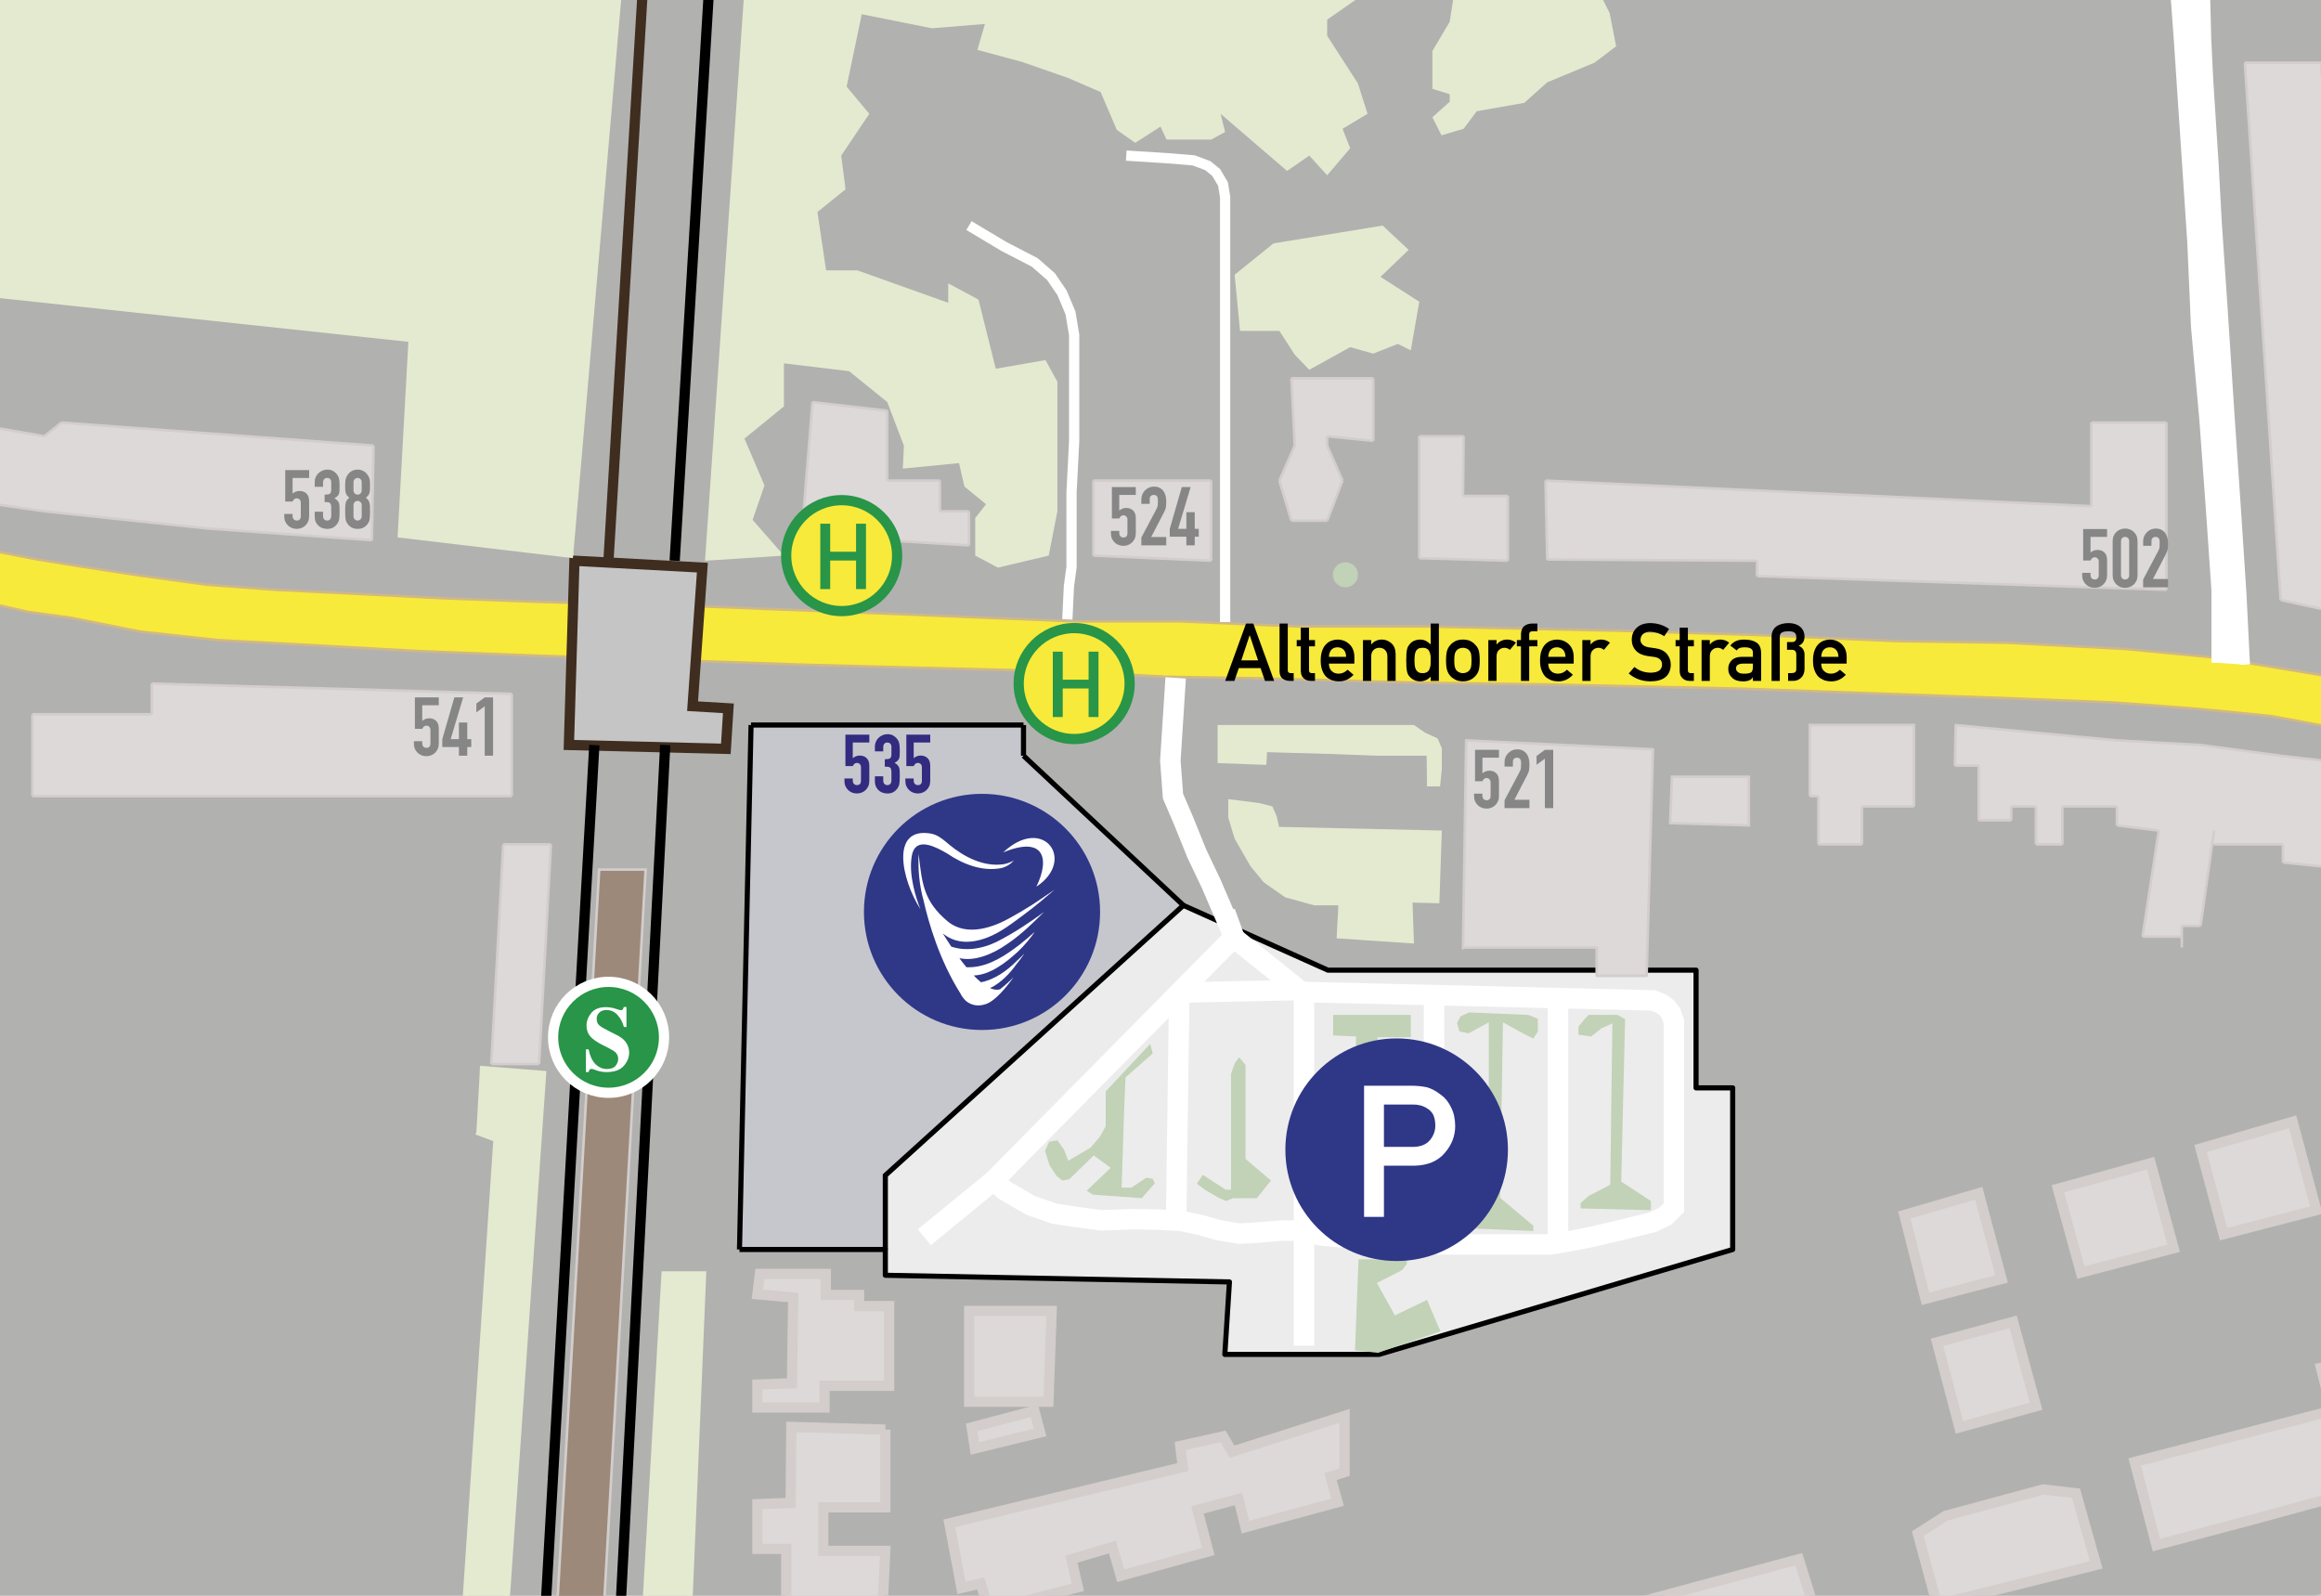 <svg xmlns="http://www.w3.org/2000/svg" xmlns:xlink="http://www.w3.org/1999/xlink" x="0px" y="0px" width="226.77px" height="155.906px" viewBox="0 0 226.77 155.906" xml:space="preserve"><g id="Hintergrund">	<rect x="-67.044" y="-33.198" fill="#B1B1B0" width="354.827" height="226.665"></rect></g><g id="weitere_H&#xE4;user">	<polygon fill="#DDD9D9" stroke="#D3CDCC" stroke-miterlimit="10" points="224,109.591 215,112.203 217.25,120.578 226.312,118.233    "></polygon>	<polygon fill="#DDD9D9" stroke="#D3CDCC" stroke-miterlimit="10" points="201.062,116.14 210.125,113.64 212.375,121.953   203.312,124.328  "></polygon>	<polygon fill="#DDD9D9" stroke="#D3CDCC" stroke-miterlimit="10" points="186.062,118.703 193.33,116.578 195.562,124.953   188.125,126.89  "></polygon>	<polygon fill="#DDD9D9" stroke="#D3CDCC" stroke-miterlimit="10" points="189.25,131.14 196.688,129.14 198.938,137.39   191.438,139.453  "></polygon>	<polygon fill="#DDD9D9" stroke="#D3CDCC" stroke-miterlimit="10" points="208.562,142.828 227.812,137.828 226.77,133.64   229.812,133.078 230.625,135.89 233.062,135.703 232.312,133.39 235.125,132.515 235.625,134.64 235.188,136.765 237.438,135.203   239.125,134.828 239.75,135.703 241.375,135.39 245.375,134.296 246.688,133.078 251.812,118.984 259.062,99.64 261.562,99.64   262.125,98.203 258.062,96.703 261.688,85.283 269.812,88.328 270.812,90.453 267.062,100.078 263.062,111.328 258.688,122.078   255.688,130.265 252.562,138.453 250.625,140.203 243,142.203 235.375,144.328 230,145.765 220.125,148.453 210.688,150.953  "></polygon>	<polygon fill="#DDD9D9" stroke="#D3CDCC" stroke-miterlimit="10" points="241.75,152.328 243.562,159.14 229.5,163.078   229.5,164.328 226.77,164.89 226.77,167.953 224.188,168.39 221.438,157.64  "></polygon>	<polygon fill="#DDD9D9" stroke="#D3CDCC" stroke-miterlimit="10" points="215.312,159.39 217.312,166.64 205.625,169.89   204.812,166.953 206.375,166.39 205.375,162.14  "></polygon>	<polygon fill="#DDD9D9" stroke="#D3CDCC" stroke-miterlimit="10" points="187.375,149.828 190.125,148.078 199.625,145.515   202.836,145.89 204.812,152.89 189.25,156.765  "></polygon>	<polygon fill="#DDD9D9" stroke="#D3CDCC" stroke-miterlimit="10" points="175.75,152.328 178.062,159.765 142.438,169.515   140.312,161.89  "></polygon>	<polygon fill="#DDD9D9" stroke="#D3CDCC" stroke-miterlimit="10" points="196.094,164.64 143.75,179.006 146.188,187.64   158.688,184.265 161.062,186.615 169.062,184.453 168.625,181.265 170.688,179.953 171.5,182.703 173.75,182.078 173.125,179.265   178.875,176.953 179.375,178.328 198.062,172.703  "></polygon>	<polygon fill="#DDD9D9" stroke="#D3CDCC" stroke-miterlimit="10" points="92.75,148.828 93.938,155.14 95.812,154.703   96.625,157.328 105.312,155.078 104.688,152.328 108.688,151.14 109.5,153.953 118.062,151.578 117,147.515 121,146.453   121.688,149.203 130.688,146.765 130,144.265 131.375,143.828 131.375,138.328 120.375,141.828 119.5,140.328 115.312,141.265   115.562,143.328  "></polygon>	<polygon fill="#DDD9D9" stroke="#D3CDCC" stroke-miterlimit="10" points="94.688,128.078 94.688,136.953 102.438,136.953   102.75,128.078  "></polygon>	<polygon fill="#DDD9D9" stroke="#D3CDCC" stroke-miterlimit="10" points="94.938,139.453 101.062,137.828 101.625,139.953   95.25,141.515  "></polygon>	<polygon fill="#DDD9D9" stroke="#D3CDCC" stroke-miterlimit="10" points="103.375,166.578 107.5,165.515 106.812,163.015   115.438,160.578 116.312,163.203 120.375,162.078 119.75,159.285 128.438,157.328 130.5,164.64 121.875,167.078 122.062,168.453   117.938,169.515 117.5,168.14 109.062,170.515 109.312,171.953 105,173.14 104.438,171.64 96.125,173.953 96.5,175.39   94.188,176.14 92.75,169.765 94.688,169.078 94,166.39 102.75,164.14  "></polygon>	<polygon fill="#DDD9D9" stroke="#D3CDCC" stroke-miterlimit="10" points="74.25,124.453 80.688,124.453 80.688,126.515   83.938,126.515 83.938,127.601 86.875,127.601 86.875,135.39 80.562,135.39 80.562,137.515 74,137.515 74,135.265 77.375,135.14   77.5,126.765 74,126.453  "></polygon>	<polyline fill="#DDD9D9" stroke="#D3CDCC" stroke-miterlimit="10" points="86.5,139.671 86.5,147.265 80.438,147.265   80.438,151.515 86.5,151.515 86.125,159.285 80,159.285 80,163.39 86.188,163.39 85.75,170.953 80,170.953 79.688,175.14   85.75,175.515 85.5,183.203 80.062,183.203 80,185.765 76.188,186.615 76.5,175.14 73.188,175.015 73.188,170.64 76.812,170.578   76.812,163.315 73.5,163.315 73.5,158.89 76.812,158.89 76.812,151.328 74,151.328 74,146.953 77.25,146.828 77.312,139.408   86.5,139.671  "></polyline></g><g id="H&#xE4;user">	<g id="XMLID_1_">		<g>			<polygon fill="#ECECEC" points="169.29,106.283 169.29,122.073 134.74,132.323 119.67,132.323 120.12,125.243 86.5,124.592     86.5,122.382 86.5,122.073 86.5,114.833 115.62,88.453 129.74,94.783 165.71,94.783 165.71,106.283    "></polygon>			<polygon fill="#C5C7CD" points="115.62,88.453 86.5,114.833 86.5,122.073 72.25,122.073 73.38,70.833 100,70.833 100,73.833        "></polygon>		</g>		<g>			<line fill="none" stroke="#000000" stroke-width="0.5" stroke-miterlimit="10" x1="73.38" y1="70.833" x2="72.25" y2="122.073"></line>			<line fill="none" stroke="#000000" stroke-width="0.5" stroke-miterlimit="10" x1="86.5" y1="122.073" x2="72.25" y2="122.073"></line>			<polyline fill="none" stroke="#000000" stroke-width="0.5" stroke-linecap="round" stroke-linejoin="round" points="    86.5,122.073 86.5,122.382 86.5,124.592 120.12,125.243 119.67,132.323 134.74,132.323 169.29,122.073 169.29,106.283     165.71,106.283 165.71,94.783 129.74,94.783 115.62,88.453    "></polyline>			<polyline fill="none" stroke="#000000" stroke-width="0.5" stroke-miterlimit="10" points="115.62,88.453 86.5,114.833     86.5,122.073    "></polyline>			<line fill="none" stroke="#000000" stroke-width="0.5" stroke-miterlimit="10" x1="100" y1="73.833" x2="115.62" y2="88.453"></line>			<line fill="none" stroke="#000000" stroke-width="0.5" stroke-miterlimit="10" x1="100" y1="70.833" x2="100" y2="73.833"></line>			<line fill="none" stroke="#000000" stroke-width="0.5" stroke-miterlimit="10" x1="73.38" y1="70.833" x2="100" y2="70.833"></line>		</g>	</g>	<g id="Altendorfer_538_1_">		<g id="XMLID_2_">			<g>				<polygon fill="#DDD9D9" points="36.5,43.533 36.33,52.783 20.17,51.623 4.33,49.953 -5.17,48.573 -3.33,41.283 4.33,42.623      6,41.283     "></polygon>			</g>			<g>				<line fill="none" stroke="#D3CDCC" stroke-width="0.25" stroke-miterlimit="10" x1="36.5" y1="43.533" x2="36.33" y2="52.783"></line>									<line fill="none" stroke="#D3CDCC" stroke-width="0.25" stroke-miterlimit="10" x1="36.33" y1="52.783" x2="20.17" y2="51.623"></line>				<line fill="none" stroke="#D3CDCC" stroke-width="0.25" stroke-miterlimit="10" x1="20.17" y1="51.623" x2="4.33" y2="49.953"></line>				<line fill="none" stroke="#D3CDCC" stroke-width="0.25" stroke-miterlimit="10" x1="4.33" y1="49.953" x2="-5.17" y2="48.573"></line>									<line fill="none" stroke="#D3CDCC" stroke-width="0.25" stroke-miterlimit="10" x1="-5.17" y1="48.573" x2="-3.33" y2="41.283"></line>				<line fill="none" stroke="#D3CDCC" stroke-width="0.25" stroke-miterlimit="10" x1="-3.33" y1="41.283" x2="4.33" y2="42.623"></line>				<line fill="none" stroke="#D3CDCC" stroke-width="0.25" stroke-miterlimit="10" x1="4.33" y1="42.623" x2="6" y2="41.283"></line>				<line fill="none" stroke="#D3CDCC" stroke-width="0.25" stroke-miterlimit="10" x1="6" y1="41.283" x2="36.5" y2="43.533"></line>			</g>		</g>	</g>	<g id="Altendorfer_495">		<g id="XMLID_10_">			<g>				<polygon fill="#DDD9D9" points="216.14,82.462 215,90.453 213.17,90.453 213.17,91.512 209.33,91.512 210.92,81.143      206.83,80.643 206.83,78.783 201.5,78.783 201.5,82.493 198.92,82.493 198.92,78.783 196.5,78.783 196.5,80.143 193.33,80.143      193.33,74.803 191,74.803 191.08,70.843 206.83,72.333 215,72.783 222.83,73.833 231.17,74.803 239.42,77.783 254.5,82.493      251.83,90.453 236.67,84.262 234.96,90.453 231.17,89.123 233.06,85.283 223.05,84.262 223.05,82.493 216.33,82.493     "></polygon>			</g>			<g>				<polyline fill="none" stroke="#D3CDCC" stroke-width="0.25" stroke-miterlimit="10" points="191,70.833 191.08,70.843      206.83,72.333     "></polyline>				<line fill="none" stroke="#D3CDCC" stroke-width="0.25" stroke-miterlimit="10" x1="206.83" y1="72.333" x2="215" y2="72.783"></line>				<line fill="none" stroke="#D3CDCC" stroke-width="0.25" stroke-miterlimit="10" x1="215" y1="72.783" x2="222.83" y2="73.833"></line>									<line fill="none" stroke="#D3CDCC" stroke-width="0.25" stroke-miterlimit="10" x1="222.83" y1="73.833" x2="231.17" y2="74.803"></line>									<line fill="none" stroke="#D3CDCC" stroke-width="0.25" stroke-miterlimit="10" x1="231.17" y1="74.803" x2="239.42" y2="77.783"></line>									<line fill="none" stroke="#D3CDCC" stroke-width="0.25" stroke-miterlimit="10" x1="239.42" y1="77.783" x2="254.5" y2="82.493"></line>									<line fill="none" stroke="#D3CDCC" stroke-width="0.25" stroke-miterlimit="10" x1="254.5" y1="82.493" x2="251.83" y2="90.453"></line>									<line fill="none" stroke="#D3CDCC" stroke-width="0.25" stroke-miterlimit="10" x1="251.83" y1="90.453" x2="236.67" y2="84.262"></line>									<line fill="none" stroke="#D3CDCC" stroke-width="0.25" stroke-miterlimit="10" x1="236.67" y1="84.262" x2="234.96" y2="90.453"></line>									<line fill="none" stroke="#D3CDCC" stroke-width="0.25" stroke-miterlimit="10" x1="234.96" y1="90.453" x2="231.17" y2="89.123"></line>									<line fill="none" stroke="#D3CDCC" stroke-width="0.25" stroke-miterlimit="10" x1="231.17" y1="89.123" x2="233.06" y2="85.283"></line>									<line fill="none" stroke="#D3CDCC" stroke-width="0.25" stroke-miterlimit="10" x1="233.06" y1="85.283" x2="223.05" y2="84.262"></line>									<line fill="none" stroke="#D3CDCC" stroke-width="0.25" stroke-miterlimit="10" x1="223.05" y1="84.262" x2="223.05" y2="82.493"></line>									<line fill="none" stroke="#D3CDCC" stroke-width="0.25" stroke-miterlimit="10" x1="223.05" y1="82.493" x2="216.33" y2="82.493"></line>				<polyline fill="none" stroke="#D3CDCC" stroke-width="0.25" stroke-miterlimit="10" points="216.33,81.143 216.14,82.462      215,90.453     "></polyline>				<line fill="none" stroke="#D3CDCC" stroke-width="0.25" stroke-miterlimit="10" x1="215" y1="90.453" x2="213.17" y2="90.453"></line>				<polyline fill="none" stroke="#D3CDCC" stroke-width="0.25" stroke-miterlimit="10" points="213.17,90.453 213.17,91.512      213.17,92.573     "></polyline>									<line fill="none" stroke="#D3CDCC" stroke-width="0.25" stroke-miterlimit="10" x1="213.17" y1="91.512" x2="209.33" y2="91.512"></line>									<line fill="none" stroke="#D3CDCC" stroke-width="0.25" stroke-miterlimit="10" x1="209.33" y1="91.512" x2="210.92" y2="81.143"></line>									<line fill="none" stroke="#D3CDCC" stroke-width="0.25" stroke-miterlimit="10" x1="210.92" y1="81.143" x2="206.83" y2="80.643"></line>									<line fill="none" stroke="#D3CDCC" stroke-width="0.25" stroke-miterlimit="10" x1="206.83" y1="80.643" x2="206.83" y2="78.783"></line>									<line fill="none" stroke="#D3CDCC" stroke-width="0.25" stroke-miterlimit="10" x1="206.83" y1="78.783" x2="201.5" y2="78.783"></line>									<line fill="none" stroke="#D3CDCC" stroke-width="0.25" stroke-miterlimit="10" x1="201.5" y1="78.783" x2="201.5" y2="82.493"></line>									<line fill="none" stroke="#D3CDCC" stroke-width="0.25" stroke-miterlimit="10" x1="201.5" y1="82.493" x2="198.92" y2="82.493"></line>									<line fill="none" stroke="#D3CDCC" stroke-width="0.25" stroke-miterlimit="10" x1="198.92" y1="82.493" x2="198.92" y2="78.783"></line>									<line fill="none" stroke="#D3CDCC" stroke-width="0.25" stroke-miterlimit="10" x1="198.92" y1="78.783" x2="196.5" y2="78.783"></line>									<line fill="none" stroke="#D3CDCC" stroke-width="0.25" stroke-miterlimit="10" x1="196.5" y1="78.783" x2="196.5" y2="80.143"></line>									<line fill="none" stroke="#D3CDCC" stroke-width="0.25" stroke-miterlimit="10" x1="196.5" y1="80.143" x2="193.33" y2="80.143"></line>									<line fill="none" stroke="#D3CDCC" stroke-width="0.25" stroke-miterlimit="10" x1="193.33" y1="80.143" x2="193.33" y2="74.803"></line>				<line fill="none" stroke="#D3CDCC" stroke-width="0.25" stroke-miterlimit="10" x1="193.33" y1="74.803" x2="191" y2="74.803"></line>				<polyline fill="none" stroke="#D3CDCC" stroke-width="0.25" stroke-miterlimit="10" points="191,74.803 191.08,70.843      191.08,70.833     "></polyline>			</g>		</g>	</g>	<g id="Altendorfer_500">		<g id="XMLID_7_">			<g>				<polygon fill="#DDD9D9" points="264.17,46.953 256.67,67.783 242.17,63.123 242.17,64.783 236.67,63.123 236.67,61.623      222.83,58.623 219.33,6.123 226.77,6.123 230.5,51.623 239.42,54.283 238.67,56.953 243.67,57.623 244.67,54.783 250.83,57.373      255.5,43.533     "></polygon>			</g>			<g>									<line fill="none" stroke="#D3CDCC" stroke-width="0.25" stroke-miterlimit="10" x1="219.33" y1="6.123" x2="222.83" y2="58.623"></line>									<line fill="none" stroke="#D3CDCC" stroke-width="0.25" stroke-miterlimit="10" x1="222.83" y1="58.623" x2="236.67" y2="61.623"></line>									<line fill="none" stroke="#D3CDCC" stroke-width="0.25" stroke-miterlimit="10" x1="236.67" y1="61.623" x2="236.67" y2="63.123"></line>									<line fill="none" stroke="#D3CDCC" stroke-width="0.25" stroke-miterlimit="10" x1="236.67" y1="63.123" x2="242.17" y2="64.783"></line>									<line fill="none" stroke="#D3CDCC" stroke-width="0.25" stroke-miterlimit="10" x1="242.17" y1="64.783" x2="242.17" y2="63.123"></line>									<line fill="none" stroke="#D3CDCC" stroke-width="0.25" stroke-miterlimit="10" x1="242.17" y1="63.123" x2="256.67" y2="67.783"></line>									<line fill="none" stroke="#D3CDCC" stroke-width="0.25" stroke-miterlimit="10" x1="256.67" y1="67.783" x2="264.17" y2="46.953"></line>									<line fill="none" stroke="#D3CDCC" stroke-width="0.25" stroke-miterlimit="10" x1="264.17" y1="46.953" x2="255.5" y2="43.533"></line>									<line fill="none" stroke="#D3CDCC" stroke-width="0.25" stroke-miterlimit="10" x1="255.5" y1="43.533" x2="250.83" y2="57.373"></line>									<line fill="none" stroke="#D3CDCC" stroke-width="0.25" stroke-miterlimit="10" x1="250.83" y1="57.373" x2="244.67" y2="54.783"></line>									<line fill="none" stroke="#D3CDCC" stroke-width="0.25" stroke-miterlimit="10" x1="244.67" y1="54.783" x2="243.67" y2="57.623"></line>									<line fill="none" stroke="#D3CDCC" stroke-width="0.25" stroke-miterlimit="10" x1="243.67" y1="57.623" x2="238.67" y2="56.953"></line>									<line fill="none" stroke="#D3CDCC" stroke-width="0.25" stroke-miterlimit="10" x1="238.67" y1="56.953" x2="239.42" y2="54.283"></line>									<line fill="none" stroke="#D3CDCC" stroke-width="0.25" stroke-miterlimit="10" x1="239.42" y1="54.283" x2="230.5" y2="51.623"></line>									<line fill="none" stroke="#D3CDCC" stroke-width="0.25" stroke-miterlimit="10" x1="230.5" y1="51.623" x2="226.77" y2="6.123"></line>									<line fill="none" stroke="#D3CDCC" stroke-width="0.25" stroke-miterlimit="10" x1="226.77" y1="6.123" x2="219.33" y2="6.123"></line>			</g>		</g>	</g>	<g id="Altendorfer_512">		<g id="XMLID_8_">			<g>				<polygon fill="#DDD9D9" points="211.67,41.283 211.67,57.623 171.67,56.283 171.67,54.783 151.17,54.663 151,46.953      204.33,49.453 204.33,41.283     "></polygon>			</g>			<g>				<line fill="none" stroke="#D3CDCC" stroke-width="0.25" stroke-miterlimit="10" x1="151" y1="46.953" x2="151.17" y2="54.663"></line>									<line fill="none" stroke="#D3CDCC" stroke-width="0.25" stroke-miterlimit="10" x1="151.17" y1="54.663" x2="171.67" y2="54.783"></line>									<line fill="none" stroke="#D3CDCC" stroke-width="0.25" stroke-miterlimit="10" x1="171.67" y1="54.783" x2="171.67" y2="56.283"></line>									<line fill="none" stroke="#D3CDCC" stroke-width="0.25" stroke-miterlimit="10" x1="171.67" y1="56.283" x2="211.67" y2="57.623"></line>									<line fill="none" stroke="#D3CDCC" stroke-width="0.25" stroke-miterlimit="10" x1="211.67" y1="57.623" x2="211.67" y2="41.283"></line>									<line fill="none" stroke="#D3CDCC" stroke-width="0.25" stroke-miterlimit="10" x1="211.67" y1="41.283" x2="204.33" y2="41.283"></line>									<line fill="none" stroke="#D3CDCC" stroke-width="0.25" stroke-miterlimit="10" x1="204.33" y1="41.283" x2="204.33" y2="49.453"></line>				<line fill="none" stroke="#D3CDCC" stroke-width="0.25" stroke-miterlimit="10" x1="204.33" y1="49.453" x2="151" y2="46.953"></line>			</g>		</g>	</g>	<g id="Altendorfer_513">		<g id="XMLID_9_">			<g>				<polygon fill="#DDD9D9" points="187,70.833 187,78.783 181.92,78.783 181.92,82.493 177.67,82.493 177.67,77.783 176.83,77.783      176.83,70.833     "></polygon>			</g>			<g>				<line fill="none" stroke="#D3CDCC" stroke-width="0.25" stroke-miterlimit="10" x1="187" y1="78.783" x2="181.92" y2="78.783"></line>									<line fill="none" stroke="#D3CDCC" stroke-width="0.25" stroke-miterlimit="10" x1="181.92" y1="78.783" x2="181.92" y2="82.493"></line>									<line fill="none" stroke="#D3CDCC" stroke-width="0.25" stroke-miterlimit="10" x1="181.92" y1="82.493" x2="177.67" y2="82.493"></line>									<line fill="none" stroke="#D3CDCC" stroke-width="0.25" stroke-miterlimit="10" x1="177.67" y1="82.493" x2="177.67" y2="77.783"></line>									<line fill="none" stroke="#D3CDCC" stroke-width="0.25" stroke-miterlimit="10" x1="177.67" y1="77.783" x2="176.83" y2="77.783"></line>				<polyline fill="none" stroke="#D3CDCC" stroke-width="0.25" stroke-miterlimit="10" points="176.83,77.783 176.83,70.833      187,70.833 187,78.783     "></polyline>			</g>		</g>	</g>	<g id="ALtendorfer_516">		<g id="XMLID_6_">			<g>				<polygon fill="#DDD9D9" points="147.33,48.453 147.33,54.783 138.67,54.533 138.67,42.623 143,42.623 142.94,48.453     "></polygon>			</g>			<g>									<line fill="none" stroke="#D3CDCC" stroke-width="0.25" stroke-miterlimit="10" x1="138.67" y1="54.533" x2="147.33" y2="54.783"></line>									<line fill="none" stroke="#D3CDCC" stroke-width="0.25" stroke-miterlimit="10" x1="147.33" y1="54.783" x2="147.33" y2="48.453"></line>									<line fill="none" stroke="#D3CDCC" stroke-width="0.25" stroke-miterlimit="10" x1="147.33" y1="48.453" x2="142.94" y2="48.453"></line>				<line fill="none" stroke="#D3CDCC" stroke-width="0.25" stroke-miterlimit="10" x1="142.94" y1="48.453" x2="143" y2="42.623"></line>				<line fill="none" stroke="#D3CDCC" stroke-width="0.25" stroke-miterlimit="10" x1="143" y1="42.623" x2="138.67" y2="42.623"></line>									<line fill="none" stroke="#D3CDCC" stroke-width="0.25" stroke-miterlimit="10" x1="138.67" y1="42.623" x2="138.67" y2="54.533"></line>			</g>		</g>	</g>	<path display="none" fill="none" stroke="#FFFFFF" stroke-width="0.5" stroke-miterlimit="10" d="M172.366,98.206"></path>	<g id="Altendorfer_521_Schmitz_Haustechnik">		<polyline fill="#DDD9D9" stroke="#D3CDCC" stroke-width="0.25" stroke-linecap="round" stroke-linejoin="round" points="   142.94,92.653 143.25,72.333 161.5,73.203 160.88,95.333 156,95.333 156,92.573 142.94,92.573   "></polyline>	</g>	<g id="ALtendorfer_524">		<g id="XMLID_4_">			<g>				<polygon fill="#DDD9D9" points="118.33,46.953 118.33,54.783 106.83,54.283 106.83,46.953     "></polygon>			</g>			<g>									<line fill="none" stroke="#D3CDCC" stroke-width="0.25" stroke-miterlimit="10" x1="106.83" y1="54.283" x2="118.33" y2="54.783"></line>									<line fill="none" stroke="#D3CDCC" stroke-width="0.25" stroke-miterlimit="10" x1="118.33" y1="54.783" x2="118.33" y2="46.953"></line>									<line fill="none" stroke="#D3CDCC" stroke-width="0.25" stroke-miterlimit="10" x1="118.33" y1="46.953" x2="106.83" y2="46.953"></line>									<line fill="none" stroke="#D3CDCC" stroke-width="0.25" stroke-miterlimit="10" x1="106.83" y1="46.953" x2="106.83" y2="54.283"></line>			</g>		</g>	</g>	<g id="Altendorfer_530">		<g id="Altendorfer_520">			<g id="XMLID_5_">				<g>					<polygon fill="#DDD9D9" points="134.17,36.953 134.17,43.073 129.67,42.623 129.67,43.533 131.17,46.953 129.67,50.873       126.17,50.873 125,46.953 126.5,43.533 126.17,36.953 131.17,36.953      "></polygon>				</g>				<g>											<line fill="none" stroke="#D3CDCC" stroke-width="0.25" stroke-miterlimit="10" x1="126.17" y1="36.953" x2="126.5" y2="43.533"></line>					<line fill="none" stroke="#D3CDCC" stroke-width="0.25" stroke-miterlimit="10" x1="126.5" y1="43.533" x2="125" y2="46.953"></line>											<line fill="none" stroke="#D3CDCC" stroke-width="0.25" stroke-miterlimit="10" x1="125" y1="46.953" x2="126.17" y2="50.873"></line>											<line fill="none" stroke="#D3CDCC" stroke-width="0.25" stroke-miterlimit="10" x1="126.17" y1="50.873" x2="129.67" y2="50.873"></line>											<line fill="none" stroke="#D3CDCC" stroke-width="0.25" stroke-miterlimit="10" x1="129.67" y1="50.873" x2="131.17" y2="46.953"></line>											<line fill="none" stroke="#D3CDCC" stroke-width="0.25" stroke-miterlimit="10" x1="131.17" y1="46.953" x2="129.67" y2="43.533"></line>											<line fill="none" stroke="#D3CDCC" stroke-width="0.25" stroke-miterlimit="10" x1="129.67" y1="43.533" x2="129.67" y2="42.623"></line>											<line fill="none" stroke="#D3CDCC" stroke-width="0.25" stroke-miterlimit="10" x1="129.67" y1="42.623" x2="134.17" y2="43.073"></line>											<line fill="none" stroke="#D3CDCC" stroke-width="0.25" stroke-miterlimit="10" x1="134.17" y1="43.073" x2="134.17" y2="36.953"></line>											<line fill="none" stroke="#D3CDCC" stroke-width="0.25" stroke-miterlimit="10" x1="134.17" y1="36.953" x2="131.17" y2="36.953"></line>											<line fill="none" stroke="#D3CDCC" stroke-width="0.25" stroke-miterlimit="10" x1="131.17" y1="36.953" x2="126.17" y2="36.953"></line>				</g>			</g>		</g>		<g id="XMLID_3_">			<g>				<polygon fill="#DDD9D9" points="94.67,49.953 94.67,53.283 78.33,52.283 79.38,39.283 86.69,40.123 86.69,46.953 91.83,46.953      91.83,49.953     "></polygon>			</g>			<g>									<line fill="none" stroke="#D3CDCC" stroke-width="0.25" stroke-miterlimit="10" x1="78.33" y1="52.283" x2="94.67" y2="53.283"></line>									<line fill="none" stroke="#D3CDCC" stroke-width="0.25" stroke-miterlimit="10" x1="94.67" y1="53.283" x2="94.67" y2="49.953"></line>									<line fill="none" stroke="#D3CDCC" stroke-width="0.25" stroke-miterlimit="10" x1="94.67" y1="49.953" x2="91.83" y2="49.953"></line>									<line fill="none" stroke="#D3CDCC" stroke-width="0.25" stroke-miterlimit="10" x1="91.83" y1="49.953" x2="91.83" y2="46.953"></line>									<line fill="none" stroke="#D3CDCC" stroke-width="0.25" stroke-miterlimit="10" x1="91.83" y1="46.953" x2="86.69" y2="46.953"></line>									<line fill="none" stroke="#D3CDCC" stroke-width="0.25" stroke-miterlimit="10" x1="86.69" y1="46.953" x2="86.69" y2="40.123"></line>									<line fill="none" stroke="#D3CDCC" stroke-width="0.25" stroke-miterlimit="10" x1="86.69" y1="40.123" x2="79.38" y2="39.283"></line>									<line fill="none" stroke="#D3CDCC" stroke-width="0.25" stroke-miterlimit="10" x1="79.38" y1="39.283" x2="78.33" y2="52.283"></line>			</g>		</g>	</g>	<g id="Altendorfer_538">		<g id="XMLID_12_">			<g>				<polygon fill="#DDD9D9" points="53.83,82.493 52.67,103.953 48,103.953 49.17,82.493     "></polygon>			</g>			<g>									<line fill="none" stroke="#D3CDCC" stroke-width="0.25" stroke-miterlimit="10" x1="49.17" y1="82.493" x2="53.83" y2="82.493"></line>									<line fill="none" stroke="#D3CDCC" stroke-width="0.25" stroke-miterlimit="10" x1="53.83" y1="82.493" x2="52.67" y2="103.953"></line>				<line fill="none" stroke="#D3CDCC" stroke-width="0.25" stroke-miterlimit="10" x1="52.67" y1="103.953" x2="48" y2="103.953"></line>				<line fill="none" stroke="#D3CDCC" stroke-width="0.25" stroke-miterlimit="10" x1="48" y1="103.953" x2="49.17" y2="82.493"></line>			</g>		</g>	</g>	<g id="Altendorfer_540">		<g id="XMLID_11_">			<g>				<polygon fill="#DDD9D9" points="50,67.783 50,77.783 3.17,77.783 3.17,69.783 14.83,69.783 14.83,66.783     "></polygon>			</g>			<g>				<line fill="none" stroke="#D3CDCC" stroke-width="0.25" stroke-miterlimit="10" x1="50" y1="67.783" x2="14.83" y2="66.783"></line>									<line fill="none" stroke="#D3CDCC" stroke-width="0.25" stroke-miterlimit="10" x1="14.83" y1="66.783" x2="14.83" y2="69.783"></line>				<line fill="none" stroke="#D3CDCC" stroke-width="0.25" stroke-miterlimit="10" x1="14.83" y1="69.783" x2="3.17" y2="69.783"></line>				<line fill="none" stroke="#D3CDCC" stroke-width="0.25" stroke-miterlimit="10" x1="3.17" y1="69.783" x2="3.17" y2="77.783"></line>				<line fill="none" stroke="#D3CDCC" stroke-width="0.25" stroke-miterlimit="10" x1="3.17" y1="77.783" x2="50" y2="77.783"></line>				<line fill="none" stroke="#D3CDCC" stroke-width="0.25" stroke-miterlimit="10" x1="50" y1="77.783" x2="50" y2="67.783"></line>			</g>		</g>	</g>	<polygon fill="#DDD9D9" stroke="#D3CDCC" stroke-width="0.25" stroke-miterlimit="10" points="170.87,75.885 163.355,75.885   163.183,80.418 170.87,80.638  "></polygon>	<path fill="none" stroke="#D3CDCC" stroke-width="0.25" stroke-miterlimit="10" d="M190.877,78.783"></path></g><g id="Stra&#xDF;en">	<g id="Altendorfer">		<polyline id="Stra&#xDF;e" fill="#F7EA3A" stroke="#D1B884" stroke-width="0.25" stroke-miterlimit="10" points="253.898,73.768    236.304,68.313 226.626,65.925 216.557,64.253 207.775,63.409 196.165,62.795 185.425,62.638 171.67,62.036 158.25,61.623    139.25,61.203 126.834,61.203 115.25,60.703 105.002,60.703 86.69,59.953 69.668,59.286 52.335,58.786 43.42,58.453    35.253,58.036 26.92,57.62 20.17,57.12 13.503,56.203 8.086,55.37 3.67,54.658 -5.997,52.783 -54.079,42.408 -69.578,38.62    -70.745,43.87 -36.495,51.623 -1.661,58.786 2.754,59.786 7.004,60.37 13.67,61.703 21.25,62.536 30.587,63.036 41.087,63.62    51.837,64.036 78.855,64.953 104.586,65.62 114.002,66.12 123.669,66.286 138.67,66.703 151.17,66.87 170.252,67.286    186.586,67.87 195.919,68.203 206.252,68.62 209.753,68.87 214.085,69.203 217.67,69.536 221.836,69.953 224.586,70.453    230.5,71.583 233.503,72.558 240.253,74.318 245.336,76.292 250.83,78.036 253.165,78.783   "></polyline>	</g>	<g>		<path d="M123.161,65.271h-2.126l-0.43,1.253h-0.899l2.036-5.603h0.711l2.037,5.603h-0.896L123.161,65.271z M122.919,64.518   l-0.812-2.448h-0.015l-0.812,2.448H122.919z"></path>		<path d="M125.017,60.92h0.804v4.573c0,0.182,0.1,0.273,0.3,0.273h0.276v0.757h-0.357c-0.292,0-0.533-0.073-0.723-0.219   c-0.199-0.148-0.3-0.398-0.3-0.749V60.92z"></path>		<path d="M127.092,61.32h0.804v1.214h0.584v0.611h-0.584v2.325c-0.005,0.202,0.09,0.301,0.284,0.296h0.3v0.757h-0.419   c-0.282,0-0.513-0.087-0.691-0.261c-0.185-0.167-0.277-0.407-0.277-0.723v-2.394h-0.399v-0.611h0.399V61.32z"></path>		<path d="M129.84,64.833c0,0.32,0.092,0.563,0.276,0.73c0.172,0.169,0.397,0.254,0.677,0.254c0.325,0,0.616-0.129,0.872-0.388   l0.58,0.496c-0.407,0.436-0.886,0.651-1.437,0.646c-0.211,0-0.415-0.031-0.615-0.092c-0.1-0.034-0.197-0.078-0.292-0.135   c-0.1-0.049-0.193-0.109-0.28-0.181c-0.169-0.148-0.307-0.356-0.411-0.623c-0.115-0.256-0.173-0.589-0.173-0.999   c0-0.395,0.05-0.723,0.149-0.984c0.1-0.266,0.228-0.477,0.385-0.63c0.158-0.156,0.336-0.269,0.533-0.338   c0.195-0.069,0.388-0.104,0.577-0.104c0.456,0.005,0.842,0.155,1.156,0.45c0.32,0.3,0.483,0.712,0.488,1.237v0.661H129.84z    M131.523,64.171c-0.011-0.31-0.094-0.544-0.25-0.703c-0.154-0.151-0.352-0.227-0.592-0.227c-0.241,0-0.438,0.076-0.592,0.227   c-0.151,0.159-0.234,0.394-0.25,0.703H131.523z"></path>		<path d="M133.167,62.535h0.804v0.422h0.015c0.265-0.315,0.61-0.473,1.038-0.473c0.33,0,0.633,0.117,0.907,0.35   c0.271,0.235,0.413,0.582,0.426,1.038v2.651h-0.803v-2.375c0-0.279-0.074-0.492-0.223-0.638c-0.146-0.148-0.335-0.223-0.565-0.223   s-0.42,0.075-0.568,0.223c-0.151,0.146-0.227,0.358-0.227,0.638v2.375h-0.804V62.535z"></path>		<path d="M139.781,66.104c-0.264,0.3-0.608,0.455-1.034,0.465c-0.24-0.005-0.446-0.055-0.618-0.149   c-0.18-0.092-0.329-0.215-0.45-0.369c-0.109-0.125-0.183-0.296-0.219-0.511c-0.044-0.205-0.065-0.543-0.065-1.014   c0-0.479,0.021-0.82,0.065-1.022c0.036-0.205,0.109-0.37,0.219-0.496c0.226-0.335,0.582-0.51,1.068-0.523   c0.205,0,0.395,0.042,0.569,0.127c0.161,0.09,0.316,0.205,0.465,0.346V60.92h0.803v5.603h-0.803V66.104z M138.993,63.288   c-0.189,0-0.334,0.032-0.434,0.096c-0.11,0.069-0.191,0.164-0.242,0.284c-0.049,0.121-0.081,0.251-0.097,0.392   c-0.015,0.151-0.022,0.306-0.022,0.465c0,0.151,0.008,0.298,0.022,0.442c0.016,0.151,0.048,0.287,0.097,0.407   c0.051,0.115,0.132,0.21,0.242,0.284c0.1,0.072,0.244,0.108,0.434,0.108s0.34-0.039,0.45-0.116   c0.109-0.074,0.186-0.171,0.227-0.292c0.051-0.12,0.086-0.255,0.104-0.403c0.005-0.146,0.008-0.29,0.008-0.43   c0-0.154-0.003-0.301-0.008-0.442c-0.018-0.141-0.053-0.271-0.104-0.392c-0.041-0.121-0.117-0.218-0.227-0.292   C139.333,63.325,139.183,63.288,138.993,63.288z"></path>		<path d="M141.284,64.525c0-0.42,0.034-0.743,0.104-0.969c0.071-0.22,0.182-0.406,0.33-0.557c0.11-0.133,0.264-0.252,0.461-0.357   c0.195-0.1,0.445-0.152,0.75-0.158c0.314,0.005,0.569,0.058,0.765,0.158c0.192,0.105,0.341,0.224,0.445,0.357   c0.159,0.151,0.271,0.337,0.339,0.557c0.063,0.226,0.096,0.548,0.096,0.969c0,0.42-0.032,0.74-0.096,0.96   c-0.067,0.22-0.18,0.411-0.339,0.573c-0.051,0.059-0.113,0.117-0.188,0.173c-0.066,0.064-0.152,0.119-0.257,0.165   c-0.195,0.11-0.45,0.168-0.765,0.173c-0.305-0.005-0.555-0.062-0.75-0.173c-0.197-0.1-0.351-0.212-0.461-0.338   c-0.148-0.162-0.259-0.353-0.33-0.573C141.318,65.266,141.284,64.945,141.284,64.525z M143.771,64.533   c0-0.284-0.014-0.492-0.039-0.623c-0.025-0.125-0.078-0.235-0.157-0.331c-0.06-0.089-0.146-0.16-0.262-0.211   c-0.11-0.054-0.238-0.081-0.384-0.081c-0.136,0-0.262,0.027-0.377,0.081c-0.11,0.051-0.2,0.122-0.269,0.211   c-0.069,0.095-0.119,0.205-0.15,0.331c-0.03,0.131-0.046,0.336-0.046,0.615c0,0.276,0.016,0.479,0.046,0.607   c0.031,0.131,0.081,0.246,0.15,0.346c0.068,0.077,0.158,0.145,0.269,0.204c0.115,0.057,0.241,0.085,0.377,0.085   c0.146,0,0.273-0.028,0.384-0.085c0.115-0.059,0.202-0.126,0.262-0.204c0.079-0.1,0.132-0.215,0.157-0.346   C143.757,65.004,143.771,64.804,143.771,64.533z"></path>		<path d="M145.414,62.535h0.804v0.422h0.015c0.265-0.315,0.61-0.473,1.038-0.473c0.32,0.005,0.6,0.108,0.838,0.308l-0.584,0.696   c-0.17-0.133-0.345-0.2-0.527-0.2c-0.204,0-0.38,0.067-0.526,0.2c-0.164,0.13-0.248,0.342-0.253,0.634v2.402h-0.804V62.535z"></path>		<path d="M148.604,63.146h-0.403v-0.611h0.403v-0.526c0-0.379,0.105-0.659,0.315-0.838c0.205-0.167,0.462-0.25,0.772-0.25h0.519   v0.757h-0.457c-0.241-0.008-0.356,0.103-0.346,0.331v0.526h0.803v0.611h-0.803v3.378h-0.804V63.146z"></path>		<path d="M151.271,64.833c0,0.32,0.092,0.563,0.276,0.73c0.172,0.169,0.397,0.254,0.677,0.254c0.325,0,0.616-0.129,0.872-0.388   l0.58,0.496c-0.407,0.436-0.886,0.651-1.437,0.646c-0.211,0-0.415-0.031-0.615-0.092c-0.1-0.034-0.197-0.078-0.292-0.135   c-0.1-0.049-0.193-0.109-0.28-0.181c-0.169-0.148-0.307-0.356-0.411-0.623c-0.115-0.256-0.173-0.589-0.173-0.999   c0-0.395,0.05-0.723,0.149-0.984c0.1-0.266,0.228-0.477,0.385-0.63c0.158-0.156,0.336-0.269,0.533-0.338   c0.195-0.069,0.388-0.104,0.577-0.104c0.456,0.005,0.842,0.155,1.156,0.45c0.32,0.3,0.483,0.712,0.488,1.237v0.661H151.271z    M152.955,64.171c-0.011-0.31-0.094-0.544-0.25-0.703c-0.154-0.151-0.352-0.227-0.592-0.227c-0.241,0-0.438,0.076-0.592,0.227   c-0.151,0.159-0.234,0.394-0.25,0.703H152.955z"></path>		<path d="M154.599,62.535h0.804v0.422h0.015c0.265-0.315,0.61-0.473,1.038-0.473c0.32,0.005,0.6,0.108,0.838,0.308l-0.584,0.696   c-0.17-0.133-0.345-0.2-0.527-0.2c-0.204,0-0.38,0.067-0.526,0.2c-0.164,0.13-0.248,0.342-0.253,0.634v2.402h-0.804V62.535z"></path>		<path d="M161.281,65.72c0.728-0.01,1.097-0.27,1.106-0.78c0.005-0.417-0.238-0.668-0.729-0.753   c-0.226-0.031-0.473-0.065-0.742-0.104c-0.481-0.079-0.848-0.257-1.099-0.534c-0.259-0.284-0.389-0.63-0.389-1.037   c0-0.49,0.163-0.884,0.488-1.184c0.315-0.297,0.762-0.449,1.341-0.454c0.697,0.015,1.303,0.209,1.818,0.58l-0.473,0.7   c-0.421-0.277-0.883-0.42-1.388-0.431c-0.262,0-0.479,0.065-0.653,0.196c-0.182,0.136-0.275,0.338-0.28,0.607   c0,0.162,0.062,0.308,0.188,0.438c0.125,0.133,0.326,0.226,0.603,0.277c0.154,0.025,0.364,0.055,0.631,0.088   c0.525,0.072,0.913,0.26,1.164,0.565c0.249,0.3,0.373,0.648,0.373,1.045c-0.028,1.071-0.685,1.614-1.968,1.629   c-0.83,0-1.544-0.256-2.141-0.769l0.558-0.638C160.136,65.529,160.666,65.715,161.281,65.72z"></path>		<path d="M164.109,61.32h0.804v1.214h0.584v0.611h-0.584v2.325c-0.005,0.202,0.09,0.301,0.284,0.296h0.3v0.757h-0.419   c-0.282,0-0.513-0.087-0.691-0.261c-0.185-0.167-0.277-0.407-0.277-0.723v-2.394h-0.399v-0.611h0.399V61.32z"></path>		<path d="M166.25,62.535h0.804v0.422h0.015c0.265-0.315,0.61-0.473,1.038-0.473c0.32,0.005,0.6,0.108,0.838,0.308l-0.584,0.696   c-0.17-0.133-0.345-0.2-0.527-0.2c-0.204,0-0.38,0.067-0.526,0.2c-0.164,0.13-0.248,0.342-0.253,0.634v2.402h-0.804V62.535z"></path>		<path d="M171.266,66.17h-0.016c-0.074,0.136-0.189,0.236-0.346,0.3c-0.153,0.066-0.366,0.1-0.638,0.1   c-0.446-0.005-0.789-0.123-1.03-0.354c-0.254-0.225-0.38-0.514-0.38-0.864c0-0.336,0.109-0.614,0.33-0.834   c0.221-0.226,0.543-0.341,0.969-0.346h1.11v-0.418c0.005-0.351-0.268-0.521-0.818-0.511c-0.2,0-0.357,0.021-0.473,0.062   c-0.121,0.049-0.216,0.13-0.285,0.246l-0.63-0.48c0.305-0.4,0.755-0.594,1.349-0.584c0.502-0.005,0.903,0.09,1.203,0.285   c0.3,0.2,0.452,0.543,0.457,1.03v2.725h-0.803V66.17z M171.266,64.833h-0.961c-0.466,0.01-0.697,0.17-0.691,0.48   c0,0.136,0.06,0.251,0.181,0.346c0.115,0.105,0.306,0.158,0.572,0.158c0.336,0.005,0.572-0.035,0.711-0.119   c0.126-0.084,0.188-0.277,0.188-0.577V64.833z"></path>		<path d="M174.601,62.73h0.48c0.125,0,0.228-0.034,0.308-0.102c0.079-0.068,0.119-0.189,0.119-0.363   c0-0.223-0.06-0.376-0.179-0.461c-0.119-0.084-0.306-0.126-0.56-0.126c-0.161,0-0.297,0.009-0.407,0.029   c-0.11,0.019-0.2,0.049-0.269,0.09c-0.069,0.041-0.119,0.093-0.15,0.157c-0.03,0.064-0.047,0.14-0.05,0.227v4.342h-0.804v-4.342   c0.003-0.22,0.046-0.413,0.129-0.577c0.084-0.164,0.199-0.3,0.348-0.407c0.149-0.107,0.325-0.188,0.529-0.242   c0.203-0.054,0.427-0.081,0.67-0.081c0.229,0.002,0.437,0.034,0.625,0.094c0.188,0.06,0.35,0.146,0.485,0.259   s0.242,0.251,0.317,0.415s0.114,0.351,0.117,0.561c-0.005,0.436-0.197,0.731-0.576,0.888c0.384,0.159,0.576,0.45,0.576,0.872   v1.426c-0.003,0.159-0.03,0.307-0.083,0.444c-0.052,0.137-0.126,0.256-0.223,0.357c-0.096,0.102-0.212,0.181-0.348,0.24   s-0.288,0.09-0.457,0.092h-0.496v-0.757h0.284c0.19,0,0.324-0.03,0.402-0.09c0.078-0.061,0.117-0.168,0.117-0.325v-1.403   c0-0.154-0.035-0.269-0.106-0.346c-0.07-0.077-0.182-0.115-0.336-0.115h-0.465V62.73z"></path>		<path d="M177.94,64.833c0,0.32,0.092,0.563,0.276,0.73c0.172,0.169,0.397,0.254,0.677,0.254c0.325,0,0.616-0.129,0.872-0.388   l0.58,0.496c-0.407,0.436-0.886,0.651-1.437,0.646c-0.211,0-0.415-0.031-0.615-0.092c-0.1-0.034-0.197-0.078-0.292-0.135   c-0.1-0.049-0.193-0.109-0.28-0.181c-0.169-0.148-0.307-0.356-0.411-0.623c-0.115-0.256-0.173-0.589-0.173-0.999   c0-0.395,0.05-0.723,0.149-0.984c0.1-0.266,0.228-0.477,0.385-0.63c0.158-0.156,0.336-0.269,0.533-0.338   c0.195-0.069,0.388-0.104,0.577-0.104c0.456,0.005,0.842,0.155,1.156,0.45c0.32,0.3,0.483,0.712,0.488,1.237v0.661H177.94z    M179.624,64.171c-0.011-0.31-0.094-0.544-0.25-0.703c-0.154-0.151-0.352-0.227-0.592-0.227c-0.241,0-0.438,0.076-0.592,0.227   c-0.151,0.159-0.234,0.394-0.25,0.703H179.624z"></path>	</g>	<polyline id="Riekenbank" display="none" fill="#FFFFFF" stroke="#FFFFFF" stroke-miterlimit="10" points="-36.038,52.203   -41.195,76.759 -44.829,94.809 -47.29,107 -54.909,142.75 -55.729,146.149 -57.957,154.47 -55.612,155.292 -45.18,107.585   -34.045,52.783  "></polyline>	<polyline id="Kampstra&#xDF;e" fill="#FFFFFF" stroke="#FFFFFF" stroke-width="1.004" stroke-miterlimit="10" points="216.569,64.754   216.569,57.696 216.005,49.486 215.388,41.04 214.565,31.868 214.206,23.629 212.87,3.578 212.305,-4.04 211.842,-7.509   208.707,-32.33 211.276,-32.33 212.201,-26.267 213.28,-18.805 214,-11.499 214.874,-5.695 215.439,-0.41 215.542,3.788   215.747,7.933 216.262,15.963 216.569,21.664 217.135,30.006 217.803,40.318 218.471,50.133 218.985,58.034 219.33,64.931  "></polyline>	<polyline fill="none" stroke="#FFFFFF" stroke-miterlimit="10" points="110.037,15.203 114.097,15.46 116.615,15.666   118.002,16.179 118.824,16.848 119.492,17.978 119.698,19.263 119.698,21.626 119.698,25.943 119.698,30.466 119.698,43.538   119.698,51.618 119.698,57.703 119.698,60.777  "></polyline>	<polyline fill="none" stroke="#FFFFFF" stroke-miterlimit="10" points="94.67,22.039 98.114,24.095 101.095,25.637 102.688,27.024   103.767,28.617 104.589,30.57 104.949,32.729 104.949,36.953 104.949,43.073 104.692,48.146 104.692,52.783 104.692,55.392   104.436,57.292 104.283,60.513  "></polyline>	<g id="Edeka_Wege">					<line fill="#CACDE8" stroke="#FFFFFF" stroke-width="2" stroke-miterlimit="10" x1="140.115" y1="97.222" x2="140.056" y2="120.813"></line>					<line fill="#CACDE8" stroke="#FFFFFF" stroke-width="2" stroke-miterlimit="10" x1="127.398" y1="97.222" x2="127.398" y2="131.468"></line>					<line fill="#CACDE8" stroke="#FFFFFF" stroke-width="2" stroke-miterlimit="10" x1="115.218" y1="97.046" x2="114.913" y2="119.251"></line>					<line fill="#CACDE8" stroke="#FFFFFF" stroke-width="2" stroke-miterlimit="10" x1="120.452" y1="91.672" x2="97.081" y2="115.337"></line>					<line fill="#CACDE8" stroke="#FFFFFF" stroke-width="2" stroke-miterlimit="10" x1="126.928" y1="96.723" x2="115.218" y2="96.972"></line>		<polyline id="Edeka_Stra&#xDF;e_Parkplatz" fill="none" stroke="#FFFFFF" stroke-width="2" stroke-miterlimit="10" points="   114.867,66.231 114.346,74.318 114.606,77.783 115.62,80.143 116.925,83.377 118.33,86.328 120.628,91.672 119.698,89.123   "></polyline>		<polyline fill="none" stroke="#FFFFFF" stroke-width="2" stroke-miterlimit="10" points="90.311,120.872 97.081,115.337    98.14,116.28 100.672,117.751 103.026,118.576 105.381,118.929 107.618,119.223 110.856,119.106 113.385,119.165 115.448,119.282    117.332,119.694 118.98,120.166 121.041,120.518 122.336,120.459 125.221,120.224 127.163,120.224 129.047,120.695    130.99,120.872 134.581,120.99 138.467,120.813 140.056,120.813 140.88,121.578 148.827,121.578 151.477,121.578 153.243,121.284    155.362,120.872 157.658,120.342 159.601,119.871 161.5,119.4 162.721,118.811 163.545,117.987 163.545,99.796 163.251,98.972    162.839,98.442 162.25,98.03 161.5,97.736 127.163,96.912 120.628,91.672   "></polyline>					<line fill="#CACDE8" stroke="#FFFFFF" stroke-width="2" stroke-miterlimit="10" x1="152.221" y1="97.513" x2="152.221" y2="121.454"></line>	</g>	<g>		<path fill="#322B80" d="M84.936,71.777v0.768H83.32v1.536c0.075-0.075,0.171-0.137,0.288-0.188s0.248-0.076,0.392-0.076   c0.277,0,0.502,0.084,0.676,0.252s0.26,0.42,0.26,0.756v1.472c0,0.191-0.034,0.362-0.1,0.512   c-0.067,0.149-0.156,0.277-0.268,0.384c-0.112,0.107-0.241,0.188-0.388,0.244c-0.147,0.056-0.3,0.084-0.46,0.084   c-0.16,0-0.313-0.028-0.46-0.084c-0.146-0.056-0.276-0.137-0.388-0.244c-0.112-0.106-0.202-0.234-0.268-0.384   c-0.067-0.149-0.1-0.32-0.1-0.512v-0.24h0.816v0.208c0,0.139,0.039,0.247,0.116,0.324c0.077,0.077,0.177,0.116,0.3,0.116   s0.217-0.038,0.284-0.112c0.066-0.075,0.1-0.179,0.1-0.312v-1.336c0-0.112-0.036-0.208-0.108-0.288   c-0.072-0.08-0.164-0.12-0.276-0.12c-0.069,0-0.128,0.012-0.176,0.036c-0.048,0.024-0.088,0.052-0.12,0.084   c-0.032,0.032-0.056,0.067-0.072,0.104c-0.027,0.048-0.043,0.077-0.048,0.088H82.6v-3.072H84.936z"></path>		<path fill="#322B80" d="M86.448,74.177c0.245,0,0.415-0.029,0.508-0.088s0.14-0.195,0.14-0.408v-0.736   c0-0.117-0.036-0.213-0.108-0.288c-0.072-0.075-0.169-0.112-0.292-0.112c-0.144,0-0.247,0.045-0.308,0.136   c-0.062,0.091-0.092,0.179-0.092,0.264v0.464H85.48v-0.472c0-0.165,0.032-0.322,0.096-0.472s0.152-0.277,0.264-0.384   c0.112-0.106,0.243-0.192,0.392-0.256s0.309-0.096,0.48-0.096c0.224,0,0.409,0.044,0.556,0.132   c0.146,0.088,0.257,0.177,0.332,0.268c0.053,0.064,0.1,0.128,0.14,0.192c0.04,0.064,0.073,0.141,0.1,0.232   c0.048,0.176,0.072,0.438,0.072,0.784c0,0.198-0.004,0.357-0.012,0.48c-0.008,0.123-0.028,0.224-0.06,0.304   c-0.037,0.085-0.089,0.157-0.156,0.216c-0.067,0.059-0.159,0.123-0.276,0.192c0.128,0.08,0.225,0.155,0.292,0.224   c0.066,0.07,0.116,0.149,0.148,0.24c0.032,0.096,0.05,0.209,0.056,0.34c0.005,0.131,0.008,0.297,0.008,0.5   c0,0.187-0.004,0.341-0.012,0.464c-0.008,0.123-0.02,0.224-0.036,0.304c-0.016,0.085-0.037,0.157-0.064,0.216   c-0.026,0.059-0.061,0.12-0.104,0.185c-0.101,0.149-0.23,0.273-0.388,0.372c-0.158,0.099-0.364,0.147-0.62,0.147   c-0.128,0-0.264-0.021-0.408-0.063c-0.144-0.043-0.274-0.112-0.392-0.208c-0.118-0.097-0.215-0.222-0.292-0.376   c-0.078-0.155-0.116-0.345-0.116-0.568v-0.464h0.816v0.424c0,0.128,0.036,0.233,0.108,0.316c0.072,0.082,0.169,0.124,0.292,0.124   c0.123,0,0.22-0.042,0.292-0.124c0.072-0.083,0.108-0.194,0.108-0.333v-0.815c0-0.224-0.043-0.371-0.128-0.44   c-0.048-0.042-0.113-0.069-0.196-0.08s-0.191-0.016-0.324-0.016V74.177z"></path>		<path fill="#322B80" d="M90.888,71.777v0.768h-1.616v1.536c0.075-0.075,0.171-0.137,0.288-0.188s0.248-0.076,0.392-0.076   c0.277,0,0.502,0.084,0.676,0.252s0.26,0.42,0.26,0.756v1.472c0,0.191-0.034,0.362-0.1,0.512   c-0.067,0.149-0.156,0.277-0.268,0.384c-0.112,0.107-0.241,0.188-0.388,0.244c-0.147,0.056-0.3,0.084-0.46,0.084   c-0.16,0-0.313-0.028-0.46-0.084c-0.146-0.056-0.276-0.137-0.388-0.244c-0.112-0.106-0.202-0.234-0.268-0.384   c-0.067-0.149-0.1-0.32-0.1-0.512v-0.24h0.816v0.208c0,0.139,0.039,0.247,0.116,0.324c0.077,0.077,0.177,0.116,0.3,0.116   s0.217-0.038,0.284-0.112c0.066-0.075,0.1-0.179,0.1-0.312v-1.336c0-0.112-0.036-0.208-0.108-0.288   c-0.072-0.08-0.164-0.12-0.276-0.12c-0.069,0-0.128,0.012-0.176,0.036c-0.048,0.024-0.088,0.052-0.12,0.084   c-0.032,0.032-0.056,0.067-0.072,0.104c-0.027,0.048-0.043,0.077-0.048,0.088h-0.72v-3.072H90.888z"></path>	</g>	<g>		<path fill="#868686" d="M110.971,47.586v0.768h-1.616v1.536c0.075-0.075,0.171-0.137,0.288-0.188s0.248-0.076,0.392-0.076   c0.277,0,0.502,0.084,0.676,0.252s0.26,0.42,0.26,0.756v1.472c0,0.191-0.034,0.362-0.1,0.512   c-0.067,0.149-0.156,0.277-0.268,0.384c-0.112,0.107-0.241,0.188-0.388,0.244c-0.147,0.056-0.3,0.084-0.46,0.084   c-0.16,0-0.313-0.028-0.46-0.084c-0.146-0.056-0.276-0.137-0.388-0.244c-0.112-0.106-0.202-0.234-0.268-0.384   c-0.067-0.149-0.1-0.32-0.1-0.512v-0.24h0.816v0.208c0,0.139,0.039,0.247,0.116,0.324c0.077,0.077,0.177,0.116,0.3,0.116   s0.217-0.038,0.284-0.112c0.066-0.075,0.1-0.179,0.1-0.312v-1.336c0-0.112-0.036-0.208-0.108-0.288   c-0.072-0.08-0.164-0.12-0.276-0.12c-0.069,0-0.128,0.012-0.176,0.036c-0.048,0.024-0.088,0.052-0.12,0.084   c-0.032,0.032-0.056,0.067-0.072,0.104c-0.027,0.048-0.043,0.077-0.048,0.088h-0.72v-3.072H110.971z"></path>		<path fill="#868686" d="M111.515,53.282v-0.768l1.472-2.776c0.075-0.139,0.117-0.26,0.128-0.364s0.016-0.233,0.016-0.388   c0-0.069-0.001-0.143-0.004-0.22c-0.002-0.077-0.017-0.145-0.044-0.204c-0.026-0.059-0.066-0.108-0.12-0.148   c-0.054-0.04-0.131-0.06-0.232-0.06c-0.123,0-0.22,0.035-0.292,0.104c-0.072,0.07-0.108,0.171-0.108,0.304v0.464h-0.816v-0.448   c0-0.171,0.032-0.331,0.096-0.48s0.152-0.28,0.264-0.392c0.107-0.112,0.235-0.201,0.384-0.268c0.149-0.066,0.309-0.1,0.48-0.1   c0.213,0,0.396,0.039,0.548,0.116s0.279,0.183,0.38,0.316c0.096,0.133,0.167,0.285,0.212,0.456   c0.045,0.171,0.068,0.352,0.068,0.544c0,0.139-0.003,0.255-0.008,0.348s-0.016,0.183-0.032,0.268   c-0.016,0.085-0.043,0.17-0.08,0.256c-0.038,0.085-0.088,0.189-0.152,0.312l-1.2,2.312h1.472v0.816H111.515z"></path>		<path fill="#868686" d="M115.914,53.282v-0.848h-1.623v-0.769l1.176-4.08h0.863l-1.223,4.08h0.807v-1.624h0.816v1.624h0.393v0.769   h-0.393v0.848H115.914z"></path>	</g>	<g>		<path fill="#868686" d="M42.871,68.136v0.768h-1.616v1.536c0.075-0.075,0.171-0.137,0.288-0.188s0.248-0.076,0.392-0.076   c0.277,0,0.502,0.084,0.676,0.252s0.26,0.42,0.26,0.756v1.472c0,0.191-0.034,0.362-0.1,0.512   c-0.067,0.149-0.156,0.277-0.268,0.384c-0.112,0.107-0.241,0.188-0.388,0.244c-0.147,0.056-0.3,0.084-0.46,0.084   c-0.16,0-0.313-0.028-0.46-0.084c-0.146-0.056-0.276-0.137-0.388-0.244c-0.112-0.106-0.202-0.234-0.268-0.384   c-0.067-0.149-0.1-0.32-0.1-0.512v-0.24h0.816v0.208c0,0.139,0.039,0.247,0.116,0.324c0.077,0.077,0.177,0.116,0.3,0.116   s0.217-0.038,0.284-0.112c0.066-0.075,0.1-0.179,0.1-0.312v-1.336c0-0.112-0.036-0.208-0.108-0.288   c-0.072-0.08-0.164-0.12-0.276-0.12c-0.069,0-0.128,0.012-0.176,0.036c-0.048,0.024-0.088,0.052-0.12,0.084   c-0.032,0.032-0.056,0.067-0.072,0.104c-0.027,0.048-0.043,0.077-0.048,0.088h-0.72v-3.072H42.871z"></path>		<path fill="#868686" d="M44.838,73.832v-0.848h-1.624v-0.769l1.176-4.08h0.864l-1.224,4.08h0.808v-1.624h0.816v1.624h0.392v0.769   h-0.392v0.848H44.838z"></path>		<path fill="#868686" d="M47.359,73.832V69l-0.816,0.6v-0.864l0.816-0.6h0.816v5.696H47.359z"></path>	</g>	<g>		<path fill="#868686" d="M30.204,45.927v0.768h-1.616v1.536c0.075-0.075,0.171-0.137,0.288-0.188s0.248-0.076,0.392-0.076   c0.277,0,0.502,0.084,0.676,0.252s0.26,0.42,0.26,0.756v1.472c0,0.191-0.034,0.362-0.1,0.512   c-0.067,0.149-0.156,0.277-0.268,0.384c-0.112,0.107-0.241,0.188-0.388,0.244c-0.147,0.056-0.3,0.084-0.46,0.084   c-0.16,0-0.313-0.028-0.46-0.084c-0.146-0.056-0.276-0.137-0.388-0.244c-0.112-0.106-0.202-0.234-0.268-0.384   c-0.067-0.149-0.1-0.32-0.1-0.512v-0.24h0.816v0.208c0,0.139,0.039,0.247,0.116,0.324c0.077,0.077,0.177,0.116,0.3,0.116   s0.217-0.038,0.284-0.112c0.066-0.075,0.1-0.179,0.1-0.312v-1.336c0-0.112-0.036-0.208-0.108-0.288   c-0.072-0.08-0.164-0.12-0.276-0.12c-0.069,0-0.128,0.012-0.176,0.036c-0.048,0.024-0.088,0.052-0.12,0.084   c-0.032,0.032-0.056,0.067-0.072,0.104c-0.027,0.048-0.043,0.077-0.048,0.088h-0.72v-3.072H30.204z"></path>		<path fill="#868686" d="M31.716,48.327c0.245,0,0.415-0.029,0.508-0.088s0.14-0.195,0.14-0.408v-0.736   c0-0.117-0.036-0.213-0.108-0.288c-0.072-0.075-0.169-0.112-0.292-0.112c-0.144,0-0.247,0.045-0.308,0.136   c-0.062,0.091-0.092,0.179-0.092,0.264v0.464h-0.816v-0.472c0-0.165,0.032-0.322,0.096-0.472s0.152-0.277,0.264-0.384   c0.112-0.106,0.243-0.192,0.392-0.256s0.309-0.096,0.48-0.096c0.224,0,0.409,0.044,0.556,0.132   c0.146,0.088,0.257,0.177,0.332,0.268c0.053,0.064,0.1,0.128,0.14,0.192c0.04,0.064,0.073,0.141,0.1,0.232   c0.048,0.176,0.072,0.438,0.072,0.784c0,0.198-0.004,0.357-0.012,0.48c-0.008,0.123-0.028,0.224-0.06,0.304   c-0.037,0.085-0.089,0.157-0.156,0.216c-0.067,0.059-0.159,0.123-0.276,0.192c0.128,0.08,0.225,0.155,0.292,0.224   c0.066,0.07,0.116,0.149,0.148,0.24c0.032,0.096,0.05,0.209,0.056,0.34c0.005,0.131,0.008,0.297,0.008,0.5   c0,0.187-0.004,0.341-0.012,0.464c-0.008,0.123-0.02,0.224-0.036,0.304c-0.016,0.085-0.037,0.157-0.064,0.216   c-0.026,0.059-0.061,0.12-0.104,0.185c-0.101,0.149-0.23,0.273-0.388,0.372c-0.158,0.099-0.364,0.147-0.62,0.147   c-0.128,0-0.264-0.021-0.408-0.063c-0.144-0.043-0.274-0.112-0.392-0.208c-0.118-0.097-0.215-0.222-0.292-0.376   c-0.078-0.155-0.116-0.345-0.116-0.568v-0.464h0.816v0.424c0,0.128,0.036,0.233,0.108,0.316c0.072,0.082,0.169,0.124,0.292,0.124   c0.123,0,0.22-0.042,0.292-0.124c0.072-0.083,0.108-0.194,0.108-0.333v-0.815c0-0.224-0.043-0.371-0.128-0.44   c-0.048-0.042-0.113-0.069-0.196-0.08s-0.191-0.016-0.324-0.016V48.327z"></path>		<path fill="#868686" d="M33.724,47.415c0-0.155,0.005-0.287,0.016-0.396s0.029-0.204,0.056-0.284   c0.026-0.08,0.057-0.152,0.092-0.216s0.079-0.131,0.132-0.2c0.107-0.138,0.24-0.247,0.4-0.324c0.16-0.077,0.333-0.116,0.52-0.116   c0.187,0,0.36,0.039,0.52,0.116c0.16,0.077,0.293,0.186,0.4,0.324c0.053,0.069,0.099,0.136,0.136,0.2s0.069,0.136,0.096,0.216   c0.026,0.08,0.044,0.175,0.052,0.284c0.008,0.109,0.012,0.241,0.012,0.396c0,0.171-0.003,0.315-0.008,0.432   s-0.021,0.221-0.048,0.312s-0.068,0.172-0.124,0.244c-0.056,0.072-0.132,0.148-0.228,0.228c0.096,0.075,0.172,0.149,0.228,0.224   s0.097,0.163,0.124,0.264c0.027,0.101,0.042,0.225,0.048,0.372c0.005,0.146,0.008,0.327,0.008,0.54   c0,0.176-0.004,0.321-0.012,0.436c-0.008,0.115-0.02,0.215-0.036,0.3c-0.016,0.086-0.039,0.158-0.068,0.217   s-0.065,0.12-0.108,0.184c-0.091,0.139-0.219,0.258-0.384,0.356c-0.166,0.099-0.368,0.147-0.608,0.147   c-0.24,0-0.442-0.049-0.608-0.147c-0.165-0.099-0.293-0.218-0.384-0.356c-0.043-0.063-0.079-0.125-0.108-0.184   c-0.03-0.059-0.052-0.131-0.068-0.217c-0.016-0.085-0.028-0.185-0.036-0.3c-0.008-0.114-0.012-0.26-0.012-0.436   c0-0.213,0.002-0.394,0.008-0.54c0.005-0.147,0.021-0.271,0.048-0.372c0.026-0.102,0.068-0.189,0.124-0.264   c0.056-0.075,0.132-0.149,0.228-0.224c-0.096-0.08-0.172-0.156-0.228-0.228c-0.056-0.072-0.098-0.153-0.124-0.244   c-0.027-0.091-0.043-0.195-0.048-0.312S33.724,47.586,33.724,47.415z M35.34,47.095c0-0.112-0.04-0.207-0.12-0.284   s-0.173-0.116-0.28-0.116c-0.106,0-0.2,0.039-0.28,0.116s-0.12,0.172-0.12,0.284v0.832c0,0.112,0.04,0.207,0.12,0.284   c0.08,0.078,0.173,0.116,0.28,0.116c0.107,0,0.2-0.039,0.28-0.116c0.08-0.077,0.12-0.172,0.12-0.284V47.095z M35.34,49.335   c0-0.112-0.04-0.207-0.12-0.284c-0.08-0.078-0.173-0.116-0.28-0.116c-0.106,0-0.2,0.039-0.28,0.116   c-0.08,0.077-0.12,0.172-0.12,0.284v1.12c0,0.111,0.04,0.207,0.12,0.284s0.173,0.116,0.28,0.116c0.107,0,0.2-0.039,0.28-0.116   s0.12-0.173,0.12-0.284V49.335z"></path>	</g>	<g>		<path fill="#868686" d="M146.454,73.256v0.768h-1.616v1.536c0.074-0.075,0.171-0.137,0.288-0.188s0.248-0.076,0.392-0.076   c0.277,0,0.503,0.084,0.676,0.252c0.174,0.168,0.261,0.42,0.261,0.756v1.472c0,0.191-0.034,0.362-0.101,0.512   s-0.155,0.277-0.268,0.384c-0.111,0.107-0.241,0.188-0.388,0.244c-0.147,0.056-0.3,0.084-0.46,0.084s-0.313-0.028-0.461-0.084   c-0.146-0.056-0.275-0.137-0.387-0.244c-0.113-0.106-0.202-0.234-0.269-0.384c-0.067-0.149-0.101-0.32-0.101-0.512v-0.24h0.816   v0.208c0,0.139,0.039,0.247,0.116,0.324s0.177,0.116,0.3,0.116s0.217-0.038,0.284-0.112c0.066-0.075,0.101-0.179,0.101-0.312   v-1.336c0-0.112-0.037-0.208-0.109-0.288c-0.071-0.08-0.163-0.12-0.275-0.12c-0.069,0-0.128,0.012-0.176,0.036   c-0.049,0.024-0.088,0.052-0.12,0.084c-0.032,0.032-0.056,0.067-0.071,0.104c-0.027,0.048-0.043,0.077-0.049,0.088h-0.72v-3.072   H146.454z"></path>		<path fill="#868686" d="M146.998,78.952v-0.768l1.473-2.776c0.074-0.139,0.117-0.26,0.127-0.364   c0.012-0.104,0.017-0.233,0.017-0.388c0-0.069-0.001-0.143-0.005-0.22c-0.002-0.077-0.017-0.145-0.043-0.204   c-0.027-0.059-0.066-0.108-0.12-0.148s-0.131-0.06-0.232-0.06c-0.122,0-0.22,0.035-0.292,0.104   c-0.072,0.07-0.107,0.171-0.107,0.304v0.464h-0.816v-0.448c0-0.171,0.032-0.331,0.096-0.48c0.064-0.149,0.152-0.28,0.264-0.392   c0.107-0.112,0.235-0.201,0.385-0.268c0.148-0.066,0.309-0.1,0.48-0.1c0.213,0,0.396,0.039,0.547,0.116   c0.152,0.077,0.279,0.183,0.381,0.316c0.096,0.133,0.166,0.285,0.212,0.456c0.045,0.171,0.067,0.352,0.067,0.544   c0,0.139-0.002,0.255-0.008,0.348s-0.016,0.183-0.031,0.268c-0.017,0.085-0.043,0.17-0.08,0.256   c-0.038,0.085-0.088,0.189-0.152,0.312l-1.2,2.312h1.472v0.816H146.998z"></path>		<path fill="#868686" d="M150.942,78.952V74.12l-0.816,0.6v-0.864l0.816-0.6h0.815v5.696H150.942z"></path>	</g>	<g>		<path fill="#868686" d="M205.87,51.686v0.768h-1.616v1.536c0.074-0.075,0.171-0.137,0.288-0.188s0.248-0.076,0.392-0.076   c0.277,0,0.503,0.084,0.676,0.252c0.174,0.168,0.261,0.42,0.261,0.756v1.472c0,0.191-0.034,0.362-0.101,0.512   s-0.155,0.277-0.268,0.384c-0.111,0.107-0.241,0.188-0.388,0.244c-0.147,0.056-0.3,0.084-0.46,0.084s-0.313-0.028-0.461-0.084   c-0.146-0.056-0.275-0.137-0.387-0.244c-0.113-0.106-0.202-0.234-0.269-0.384c-0.067-0.149-0.101-0.32-0.101-0.512v-0.24h0.816   v0.208c0,0.139,0.039,0.247,0.116,0.324s0.177,0.116,0.3,0.116s0.217-0.038,0.284-0.112c0.066-0.075,0.101-0.179,0.101-0.312   v-1.336c0-0.112-0.037-0.208-0.109-0.288c-0.071-0.08-0.163-0.12-0.275-0.12c-0.069,0-0.128,0.012-0.176,0.036   c-0.049,0.024-0.088,0.052-0.12,0.084c-0.032,0.032-0.056,0.067-0.071,0.104c-0.027,0.048-0.043,0.077-0.049,0.088h-0.72v-3.072   H205.87z"></path>		<path fill="#868686" d="M206.414,52.862c0-0.192,0.033-0.363,0.1-0.512c0.066-0.149,0.156-0.277,0.269-0.384   c0.112-0.106,0.241-0.188,0.388-0.244c0.146-0.056,0.301-0.084,0.46-0.084c0.16,0,0.313,0.028,0.46,0.084   c0.146,0.056,0.276,0.138,0.389,0.244c0.111,0.107,0.201,0.235,0.268,0.384c0.066,0.149,0.1,0.32,0.1,0.512v3.344   c0,0.191-0.033,0.362-0.1,0.512s-0.156,0.277-0.268,0.384c-0.112,0.107-0.242,0.188-0.389,0.244s-0.3,0.084-0.46,0.084   c-0.159,0-0.313-0.028-0.46-0.084s-0.275-0.137-0.388-0.244c-0.112-0.106-0.202-0.234-0.269-0.384s-0.1-0.32-0.1-0.512V52.862z    M207.23,56.206c0,0.117,0.037,0.215,0.111,0.292s0.171,0.116,0.288,0.116c0.118,0,0.214-0.039,0.288-0.116   s0.112-0.175,0.112-0.292v-3.344c0-0.117-0.038-0.215-0.112-0.292s-0.17-0.116-0.288-0.116c-0.117,0-0.214,0.039-0.288,0.116   s-0.111,0.175-0.111,0.292V56.206z"></path>		<path fill="#868686" d="M209.391,57.382v-0.768l1.472-2.776c0.075-0.139,0.117-0.26,0.128-0.364s0.016-0.233,0.016-0.388   c0-0.069-0.001-0.143-0.004-0.22c-0.002-0.077-0.018-0.145-0.044-0.204c-0.026-0.059-0.066-0.108-0.12-0.148   c-0.053-0.04-0.131-0.06-0.232-0.06c-0.122,0-0.219,0.035-0.291,0.104c-0.072,0.07-0.108,0.171-0.108,0.304v0.464h-0.815v-0.448   c0-0.171,0.031-0.331,0.096-0.48s0.152-0.28,0.264-0.392c0.107-0.112,0.234-0.201,0.385-0.268c0.148-0.066,0.309-0.1,0.479-0.1   c0.214,0,0.396,0.039,0.548,0.116s0.279,0.183,0.38,0.316c0.097,0.133,0.167,0.285,0.212,0.456s0.068,0.352,0.068,0.544   c0,0.139-0.003,0.255-0.008,0.348c-0.006,0.093-0.016,0.183-0.032,0.268c-0.017,0.085-0.043,0.17-0.08,0.256   c-0.038,0.085-0.088,0.189-0.151,0.312l-1.201,2.312h1.473v0.816H209.391z"></path>	</g></g><g id="DB">	<g id="Unterf&#xFC;hrung">		<polygon fill="#C5C5C5" stroke="#3F2D1F" stroke-miterlimit="10" points="56.125,54.783 68.625,55.455 67.667,68.994    71.167,69.203 70.917,73.161 55.583,72.783   "></polygon>	</g>	<g id="Bahnhof">		<g id="XMLID_13_">			<g>				<polygon fill="#9C897A" points="63.08,84.953 56.92,193.863 52.33,193.863 58.54,84.953     "></polygon>			</g>			<g>				<polygon fill="none" stroke="#D3CDCC" stroke-width="0.25" stroke-miterlimit="10" points="58.54,84.953 63.08,84.953      56.92,193.863 52.33,193.863     "></polygon>			</g>		</g>	</g>	<g id="Schi">		<line fill="none" stroke="#000000" stroke-miterlimit="10" x1="71.167" y1="-32.548" x2="65.918" y2="54.783"></line>		<line fill="none" stroke="#000000" stroke-miterlimit="10" x1="64.994" y1="72.783" x2="58.711" y2="194.148"></line>		<line fill="none" stroke="#000000" stroke-miterlimit="10" x1="58.068" y1="72.798" x2="51.215" y2="194.132"></line>		<line fill="none" stroke="#3F2D1F" stroke-miterlimit="10" x1="64.708" y1="-32.713" x2="59.459" y2="54.618"></line>	</g></g><g id="Gr&#xFC;n">	<polygon fill="#E4EACF" points="94.228,47.535 96.339,49.263 95.283,50.618 95.283,54.283 97.501,55.455 102.464,54.283   103.309,49.953 103.309,37.292 102.147,35.18 97.29,36.025 95.601,29.267 92.644,27.683 92.644,29.583 83.773,26.416   80.711,26.416 79.867,20.713 82.612,18.496 82.189,15.203 84.935,11.118 82.718,8.464 84.196,1.389 91.06,2.762 96.234,2.339   95.495,4.874 99.81,6.035 104.365,7.619 107.533,8.992 109.117,12.688 110.912,13.955 113.385,12.371 113.975,13.638   118.33,13.638 119.698,12.899 119.255,11.118 125.75,16.701 127.92,15.203 129.67,17.123 131.92,14.483 131.17,12.582   133.615,11.118 132.67,8.147 129.67,3.501 129.67,1.917 133.615,-0.829 134.17,-3.574 134.17,-8.115 129.67,-10.016 126.5,-14.134   124.323,-12.233 120.416,-14.134 118.33,-11.811 117.564,-8.537 115.77,-6.848 111.334,-9.593 110.037,-6.953 112.58,-3.68   111.018,-2.307 107.019,-0.723 102.148,-0.195 99.085,-5.158 95.812,-2.096 90.743,-1.884 87.787,-2.096 94.228,-8.643   96.657,-11.071 96.446,-14.134 91.577,-13.711 87.787,-12.338 85.463,-7.375 81.24,-12.022 80.712,-15.612 82.824,-18.357   81.557,-22.792 78.33,-25.01 77.787,-30.29 79.38,-32.548 74.903,-32.547 68.884,54.783 76.593,54.283 73.531,50.788   74.692,47.429 72.738,42.848 76.593,39.703 76.593,35.497 82.965,36.267 86.69,39.283 88.314,43.538 88.209,45.783 93.7,45.243    "></polygon>	<polyline fill="#E4EACF" points="124.429,23.776 120.628,26.839 121.155,32.33 125,32.33 126.5,34.653 127.92,36.131   131.92,33.914 134.17,34.547 136.572,33.597 137.84,34.23 138.67,29.479 134.883,27.05 137.628,24.41 135.094,22.039  "></polyline>	<polyline fill="#E4EACF" points="139.951,11.453 141.641,9.943 141.641,9.204 139.951,8.676 139.951,4.98 141.641,2.129   142.063,-0.616 145.135,-0.616 145.135,-2.412 148.293,-0.194 151.17,-1.355 153.362,-2.412 155.791,-1.672 157.27,1.284   157.902,4.521 155.791,6.123 151.17,8.042 148.927,10.049 144.28,10.867 143,12.583 140.835,13.217  "></polyline>	<polyline fill="#E4EACF" points="162.656,194.117 215.666,179.006 243.016,186.562 240.059,194.222  "></polyline>	<polyline fill="#E4EACF" points="98.032,194.117 98.032,190.939 100.461,188.405 120.63,182.914 123.798,194.117  "></polyline>	<polygon fill="#E4EACF" stroke="#E4EACF" stroke-width="0.5" stroke-miterlimit="10" points="60.875,194.117 64.875,124.453   68.75,124.453 66,190.203 76.5,187.578 76.5,191.203 77.625,192.953 92.75,189.828 92.75,194.117  "></polygon>	<polyline fill="#E4EACF" stroke="#E4EACF" stroke-width="0.5" stroke-miterlimit="10" points="46.894,104.375 53.118,104.87   46.894,194.644 42.881,194.644 48.453,111.311 46.546,110.608  "></polyline>	<polyline fill="#E4EACF" stroke="#E4EACF" stroke-width="0.5" stroke-miterlimit="10" points="56.001,54.283 39.106,52.283   40.162,33.173 -4.25,28.421 -8.94,35.391 -17.705,36.953 -15.17,10.364 -12.002,3.078 -6.089,1.917 4.33,-24.8 6.583,-28.39   1.408,-30.502 2.042,-32.548 63.499,-32.547  "></polyline>	<polygon fill="#E4EACF" points="140.872,81.143 124.97,80.784 124.729,79.729 124.314,78.783 123.004,78.453 120.003,78.073   120.003,79.867 120.628,81.937 122.176,84.627 123.487,86.214 125.557,87.663 128.42,88.453 130.766,88.453 130.593,91.672   138.147,92.181 138.01,88.18 140.631,88.25  "></polygon>	<polygon fill="#E4EACF" points="139.424,76.831 140.7,76.831 140.872,75.106 140.872,73.106 140.459,72.14 139.251,71.588   138.147,70.829 136.181,70.829 118.968,70.829 118.968,74.555 123.729,74.727 123.797,73.485 129.92,73.658 134.525,73.83   138.285,73.833 139.39,73.833  "></polygon>	<polygon fill="#C1D2B7" points="112.38,101.986 112.622,102.917 109.966,105.263 109.828,108.54 109.586,116.025 110.552,116.025   112.001,115.059 112.622,115.163 112.829,115.611 111.552,117.06 106.792,116.715 106.171,116.335 108.517,114.093   106.861,112.886 104.481,115.198 103.791,115.337 103.205,114.852 102.549,113.852 102.101,112.438 102.515,111.541   103.308,111.403 103.963,112.334 104.377,113.404 106.551,112.127 107.465,111.058 108.034,110.023 108.034,106.625  "></polygon>	<polygon fill="#C1D2B7" points="117.521,114.784 119.763,116.232 120.279,116.232 120.279,104.883 120.659,103.848   121.072,103.296 121.694,104.055 121.694,105.539 121.694,113.231 124.178,115.337 122.798,117.06 121.521,117.06 120.452,117.06   119.797,117.336 119.142,117.06 117.762,116.267 116.934,115.646  "></polygon>	<polyline fill="#C1D2B7" points="130.249,101.158 130.249,99.157 137.838,99.157 137.838,101.331 134.596,101.331 134.803,115.68   137.666,117.888 137.838,118.888 130.111,118.888 129.732,118.129 132.181,115.714 132.491,101.261  "></polyline>	<path fill="#C1D2B7" d="M145.462,99.881v17.041c0,0-3.139,2.209-3.104,2.329s0,0.706,0,0.706l7.451,0.311v-0.518l-3.243-2.725  l0.276-17.145l2.069,1.139l0.897,0.448l0.448-0.689v-1.242l-0.932-0.38l-5.795-0.241l-0.828,0.38l-0.345,0.655l0.241,0.828  l0.896,0.172"></path>	<polygon fill="#C1D2B7" points="158.397,115.439 161.295,117.336 161.295,118.233 154.431,118.06 154.431,117.543 155.224,116.835   157.328,115.75 157.535,99.985 156.466,100.468 155.466,101.261 154.224,101.088 154.224,100.295 154.879,99.502 155.224,99.157   156.293,99.157 158.053,99.157 158.777,99.571  "></polygon>	<polyline fill="#C1D2B7" points="137.46,123.479 137.46,123.031 132.733,123.031 132.389,131.93 134.631,132.171 140.736,130.068   139.426,126.998 136.287,128.515 134.527,125.341 136.977,124.1  "></polyline>	<circle fill="#C1D2B7" cx="131.453" cy="56.156" r="1.227"></circle></g><g id="Logo">	<g>		<circle fill="#2F3787" cx="95.947" cy="89.093" r="11.536"></circle>		<g>			<path fill="#FFFFFF" d="M101.259,86.625c1.355-2.788,0.725-4.994-3.247-3.344C101.935,79.583,105.186,84.036,101.259,86.625"></path>			<path fill="#FFFFFF" d="M99.144,83.959c-0.234,0.305-0.514,0.522-0.823,0.674c-0.155,0.075-0.316,0.133-0.483,0.177    c-1.881,0.362-3.756-0.38-5.306-1.432c-0.141-0.082-0.296-0.171-0.459-0.258c-1.142-0.614-2.695-1.217-2.989,0.505    c-0.319,1.867,0.401,4.068,0.84,5.198c-1.834-2.888-2.951-8.006,0.957-7.396c0.596,0.093,1.035,0.403,1.494,0.782    c0.115,0.095,0.231,0.193,0.351,0.295c1.451,1.207,3.348,2.193,5.275,1.936c0.167-0.027,0.333-0.068,0.497-0.122    c0.163-0.055,0.324-0.123,0.482-0.206C99.099,84.027,99.144,83.959,99.144,83.959"></path>			<path fill="#FFFFFF" d="M98.271,92.318c0.166-0.107,0.33-0.22,0.492-0.336c1.134-0.813,2.187-1.832,3.252-2.897    c0,0-1.658,1.254-3.407,2.263c-0.219,0.126-0.439,0.248-0.657,0.364c-1.475,0.856-3.307,1.333-5.005,0.773    c-0.293-0.438-0.573-0.875-0.833-1.295c1.025,0.845,2.439,1.133,4.347,0.407c1.387-0.528,2.56-1.495,3.744-2.363    c0.925-0.68,2.046-1.637,2.833-2.312c-1.196,0.821-2.18,1.469-2.21,1.487c-0.756,0.476-1.454,0.89-2.253,1.327    c-1.336,0.73-4.055,1.895-6.002,0.264c-2.344-1.965-2.489-3.705-2.817-6.567c-0.076,1.334,0.044,3,0.472,4.508    c0.512,2.277,1.572,5.885,3.607,9.116c0,0,0.084,0.193,0.266,0.424c0.156,0.209,0.376,0.438,0.659,0.553    c0.386,0.198,0.903,0.286,1.57,0.061c1.202-0.406,2.696-2.627,2.696-2.627s-0.595,0.628-1.325,1.188    c-0.298,0.082-0.625,0.032-0.97-0.12c1.031-0.482,1.944-1.439,2.567-2.315c0.12-0.149,0.23-0.291,0.328-0.42    c0.292-0.385,0.47-0.649,0.47-0.649s-0.139,0.146-0.372,0.372c-0.116,0.112-0.256,0.244-0.414,0.388    c-0.944,0.943-2.143,1.794-3.465,2.053c-0.233-0.191-0.469-0.414-0.707-0.661c1.614-0.063,3.145-1.26,4.283-2.301    c0.179-0.169,0.345-0.336,0.497-0.496c0.758-0.803,1.168-1.454,1.168-1.454c-0.563,0.5-1.05,0.912-1.503,1.265    c-0.151,0.117-0.299,0.228-0.445,0.333c-1.393,1.021-2.952,1.918-4.714,1.846c-0.233-0.282-0.464-0.58-0.69-0.887    C95.251,93.959,97.035,93.179,98.271,92.318"></path>		</g>	</g></g><g id="Parken">	<circle fill="#2F3787" cx="136.458" cy="112.326" r="10.873"></circle>	<g>		<path fill="#FFFFFF" d="M133.273,106.074h4.641c0.504,0,0.99,0.047,1.459,0.141c0.469,0.123,0.943,0.375,1.424,0.756   c0.404,0.287,0.732,0.697,0.984,1.23c0.264,0.516,0.396,1.125,0.396,1.828c0,0.949-0.334,1.813-1.002,2.593   c-0.686,0.82-1.688,1.242-3.006,1.266h-2.953v5.001h-1.942V106.074z M135.216,112.05h2.874c0.721-0.012,1.263-0.234,1.626-0.668   c0.346-0.422,0.519-0.891,0.519-1.406c0-0.428-0.07-0.788-0.211-1.081c-0.146-0.264-0.352-0.472-0.615-0.624   c-0.398-0.252-0.861-0.372-1.389-0.36h-2.804V112.05z"></path>	</g></g><g id="Haltestelle">	<g>		<circle fill="#F7EA3A" stroke="#289548" stroke-width="0.997" stroke-miterlimit="10" cx="82.232" cy="54.283" r="5.419"></circle>		<g id="H">			<path fill="#289548" d="M83.641,54.762h-2.528v2.791h-0.968v-6.387h0.968v2.738h2.528v-2.738h0.968v6.387h-0.968V54.762z"></path>		</g>	</g>	<g>		<circle fill="#F7EA3A" stroke="#289548" stroke-width="0.997" stroke-miterlimit="10" cx="104.949" cy="66.783" r="5.419"></circle>		<g id="H_1_">			<path fill="#289548" d="M106.359,67.262h-2.528v2.791h-0.968v-6.387h0.968v2.738h2.528v-2.738h0.968v6.387h-0.968V67.262z"></path>		</g>	</g></g><g id="DB_1_">	<g>		<circle fill="#289548" stroke="#FFFFFF" stroke-width="0.997" stroke-miterlimit="10" cx="59.459" cy="101.345" r="5.419"></circle>		<g id="S">			<path fill="#FFFFFF" d="M57.248,102.521h0.258c0.143,0.67,0.374,1.158,0.692,1.462c0.318,0.305,0.683,0.457,1.094,0.457    c0.4,0,0.684-0.104,0.853-0.313s0.253-0.429,0.253-0.66c0-0.269-0.088-0.488-0.264-0.657c-0.116-0.111-0.352-0.256-0.707-0.435    l-0.572-0.289c-0.567-0.286-0.967-0.57-1.2-0.851c-0.233-0.28-0.35-0.627-0.35-1.039c0-0.438,0.154-0.848,0.463-1.228    s0.782-0.569,1.419-0.569c0.325,0,0.638,0.05,0.941,0.148c0.303,0.1,0.476,0.149,0.519,0.149c0.098,0,0.165-0.028,0.203-0.086    c0.037-0.057,0.067-0.132,0.09-0.226h0.267v1.954h-0.25c-0.117-0.452-0.323-0.843-0.619-1.17s-0.655-0.49-1.077-0.49    c-0.297,0-0.532,0.082-0.704,0.248c-0.173,0.165-0.259,0.365-0.259,0.603c0,0.283,0.081,0.495,0.243,0.636    c0.159,0.143,0.515,0.354,1.068,0.631l0.662,0.333c0.295,0.149,0.531,0.314,0.707,0.495c0.328,0.339,0.492,0.75,0.492,1.235    c0,0.452-0.176,0.879-0.528,1.28c-0.352,0.401-0.916,0.602-1.691,0.602c-0.178,0-0.358-0.017-0.541-0.05    c-0.183-0.034-0.363-0.086-0.541-0.155l-0.172-0.066c-0.04-0.012-0.079-0.021-0.116-0.028c-0.037-0.007-0.069-0.011-0.095-0.011    c-0.092,0-0.155,0.027-0.189,0.081c-0.035,0.054-0.065,0.131-0.091,0.229h-0.258V102.521z"></path>		</g>	</g>	<g display="none">					<rect x="37.204" y="95.97" display="inline" fill="#FFFFFF" stroke="#C20E1A" stroke-width="1.62" stroke-miterlimit="10" width="15.466" height="10.748"></rect>		<g display="inline">			<path fill="#C20E1A" d="M39.507,97.702h2.42c0.937,0.007,1.639,0.396,2.107,1.168c0.167,0.259,0.273,0.531,0.318,0.816    c0.035,0.284,0.052,0.776,0.052,1.476c0,0.743-0.027,1.263-0.081,1.557c-0.025,0.148-0.063,0.282-0.114,0.398    c-0.054,0.114-0.119,0.233-0.194,0.356c-0.203,0.326-0.484,0.595-0.845,0.807c-0.358,0.228-0.796,0.342-1.315,0.342h-2.349    V97.702z M40.556,103.629h1.253c0.588,0,1.016-0.2,1.281-0.603c0.117-0.148,0.191-0.337,0.223-0.564    c0.029-0.225,0.043-0.646,0.043-1.263c0-0.602-0.014-1.031-0.043-1.291c-0.038-0.26-0.128-0.47-0.271-0.631    c-0.291-0.402-0.702-0.597-1.234-0.584h-1.253V103.629z"></path>			<path fill="#C20E1A" d="M45.63,97.702h2.682c0.68,0.007,1.191,0.178,1.533,0.513c0.345,0.339,0.518,0.786,0.518,1.343    c0.006,0.285-0.062,0.558-0.204,0.816c-0.073,0.124-0.177,0.241-0.313,0.352c-0.136,0.117-0.304,0.223-0.503,0.318v0.019    c0.376,0.098,0.661,0.296,0.854,0.594c0.18,0.307,0.271,0.641,0.271,1.001c-0.007,0.598-0.193,1.071-0.56,1.419    c-0.364,0.364-0.818,0.546-1.362,0.546H45.63V97.702z M46.679,98.637v1.979h1.514c0.383,0,0.664-0.1,0.845-0.299    c0.184-0.184,0.275-0.414,0.275-0.693c0-0.278-0.092-0.514-0.275-0.707c-0.181-0.18-0.462-0.273-0.845-0.279H46.679z     M46.679,101.551v2.078h1.614c0.389-0.006,0.674-0.112,0.854-0.317c0.181-0.203,0.271-0.443,0.271-0.722    c0-0.285-0.09-0.528-0.271-0.731c-0.18-0.199-0.465-0.302-0.854-0.308H46.679z"></path>		</g>	</g></g><g id="Vorlage" display="none">			<image display="inline" width="2662" height="1692" transform="matrix(0.134 0 0 0.134 -72.524 -32.545)">	</image></g></svg>